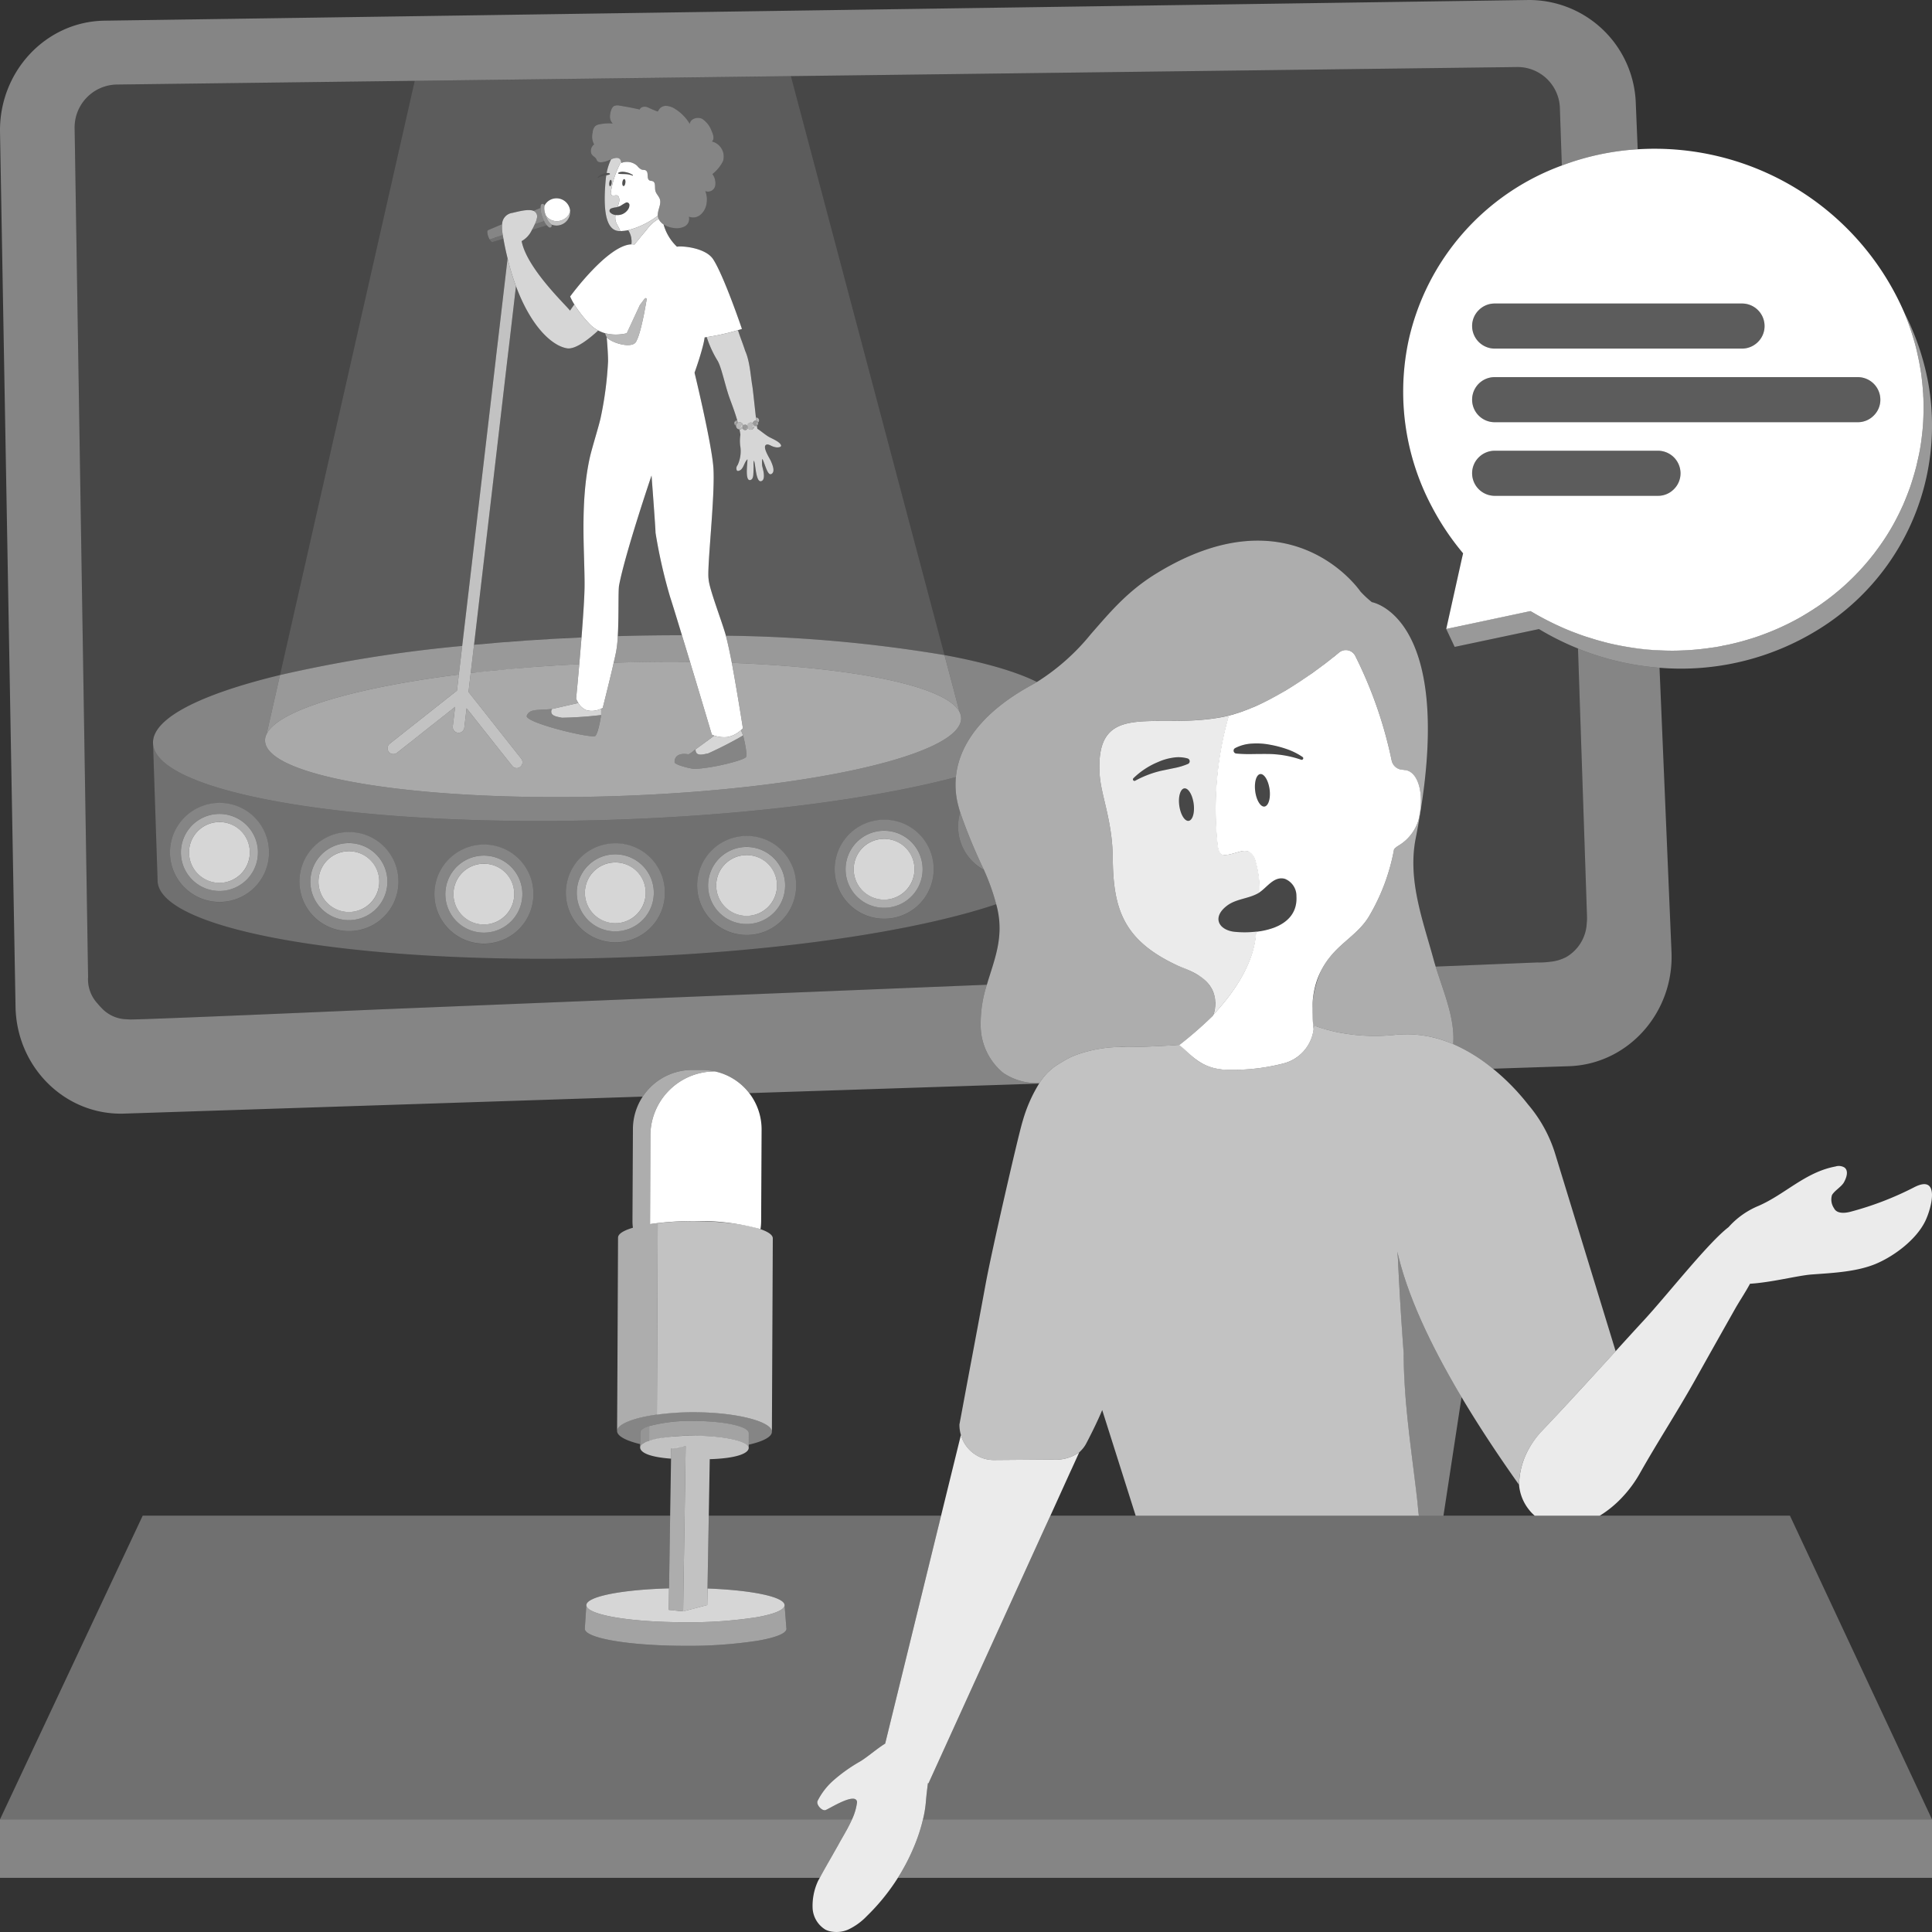 <svg viewBox="0 0 300 300" xmlns="http://www.w3.org/2000/svg"><rect x="0" y="0" width="300" height="300" fill="#333333" stroke="none"/><g fill="#fff"><path d="m 153.24 152.91 l -94.59 3.84 s -36.74 1.61 -38.49 1.55 c -.06 0 -.12 -.01 -.18 -.01 -.12 -.01 -.24 -.01 -.36 -.02 a 5.49 5.49 0 0 1 -3.87 -1.77 7.97 7.97 0 0 1 -.55 -.61 c -.02 -.02 -.04 -.03 -.05 -.06 a 5.53 5.53 0 0 1 -1.47 -4.14 l -2.09 -131.68 a 6.67 6.67 0 0 1 6.46 -6.88 l 46.35 -.58 -20.92 92.27 c -12.32 2.97 -19.84 6.72 -19.72 10.57 v .01 l .71 21.29 v .1 c .26 7.86 32.23 13.19 71.41 11.9 24.61 -.81 46.21 -4.04 58.81 -8.28 .08 .27 .15 .55 .21 .83 .98 4.51 -.56 7.94 -1.66 11.67 z" opacity=".1"/><path d="m 246.43 142.4 a 6.78 6.78 0 0 1 -.04 .9 6.42 6.42 0 0 1 -3.17 5.3 6.74 6.74 0 0 1 -2.39 .73 h -.04 a 13.06 13.06 0 0 1 -2.11 .12 l -15.75 .64 c -.11 -.36 -.22 -.71 -.31 -1.06 -1.68 -6.14 -4.07 -12.38 -2.79 -18.85 6.77 -34.4 -6.81 -36.68 -6.81 -36.68 a 16.27 16.27 0 0 1 -1.77 -1.65 s -10.66 -15.78 -31.79 -2.74 c -4.52 2.79 -7.23 6.12 -10.07 9.35 a 34.19 34.19 0 0 1 -8.36 7.43 .01 .01 0 0 0 -.01 .01 c -3.29 -1.64 -8.2 -3.05 -14.36 -4.18 l -23.85 -89.9 112.84 -1.41 a 6.58 6.58 0 0 1 6.57 6.49 l .3 8.8 a 37.58 37.58 0 0 0 -23.76 27 38.05 38.05 0 0 0 3.55 25.93 40.51 40.51 0 0 0 4.88 7.29 l -.2 .86 -2.42 10.89 1.31 2.78 13.09 -2.77 a 42.26 42.26 0 0 0 6.06 3.02 v .01 l .23 6.77 v .1 c .07 2.03 1.15 34.01 1.17 34.82 z" opacity=".1"/><path d="m 161.02 105.9 c -.3 .17 -.6 .35 -.91 .52 -6.91 3.78 -11.16 8.7 -11.68 14.25 -12.9 3.41 -31.95 5.92 -53.25 6.62 -27.07 .89 -50.69 -1.37 -62.81 -5.45 -.48 -.17 -.96 -.33 -1.41 -.51 h -.01 c -.67 -.26 -1.31 -.52 -1.9 -.79 h -.01 c -.39 -.18 -.76 -.36 -1.11 -.55 -2.64 -1.39 -4.11 -2.93 -4.17 -4.59 v -.01 c -.12 -3.85 7.4 -7.6 19.72 -10.57 l -2.08 9.17 a 2.01 2.01 0 0 0 -.24 1.05 c .18 5.72 24.53 9.56 54.37 8.58 s 53.9 -6.41 53.71 -12.14 a 2.26 2.26 0 0 0 -.23 -.89 l -2.35 -8.87 c 6.16 1.13 11.07 2.54 14.36 4.18 z" opacity=".4"/><path d="m 149.24 111.48 c .19 5.73 -23.86 11.16 -53.71 12.14 s -54.19 -2.86 -54.37 -8.58 a 2.01 2.01 0 0 1 .24 -1.05 c 1.77 -3.7 13.45 -7.18 29.85 -9.25 l -.29 2.49 -10.44 8.25 a .92 .92 0 0 0 -.15 1.27 .91 .91 0 0 0 1.27 .15 l 9.03 -7.14 -.36 3.02 a .9 .9 0 0 0 1.79 .21 l .35 -3.01 7.08 8.94 a .88 .88 0 0 0 1.26 .15 .9 .9 0 0 0 .15 -1.26 l -8.19 -10.36 .34 -2.94 c 5.23 -.61 10.9 -1.09 16.86 -1.38 0 .05 -.01 .1 -.01 .15 -.26 2.95 -.48 5.2 -.48 5.2 a 4.26 4.26 0 0 0 .3 .61 c .01 .02 .03 .05 .04 .07 l -4.11 .94 c -2.31 .21 -3.46 -.06 -3.89 1.03 s 10.16 3.61 10.64 3.15 .91 -3.25 .91 -3.25 v -.99 a 2.31 2.31 0 0 0 .24 -.11 s .89 -3.52 1.53 -6.25 c .06 -.27 .12 -.53 .17 -.77 q 6.12 -.2 11.86 -.13 c .23 .78 .47 1.56 .7 2.32 1.42 4.72 2.68 8.96 2.68 8.96 a 2.66 2.66 0 0 0 .39 .17 l -2.92 2.14 c -.34 .24 -.49 .37 -.62 .47 a 2.16 2.16 0 0 1 -.48 .29 c -1.65 -.28 -2.18 .45 -2.15 1.23 .01 .31 1.56 .81 3 1.04 3.11 -.11 7.9 -1.41 8.09 -1.85 .26 -.61 -.45 -3.35 -.45 -3.35 l -.34 -.82 a 3.96 3.96 0 0 0 .31 -.29 s -.52 -3.35 -1.15 -6.96 c -.18 -1.07 -.38 -2.16 -.57 -3.2 19.24 .73 33.41 3.66 35.37 7.66 a 2.26 2.26 0 0 1 .23 .89 z" opacity=".58"/><path d="m 94.42 56.08 a 54.75 54.75 0 0 1 -1.17 8.88 c -.37 1.6 -1.38 4.73 -1.72 6.34 -1.5 7.04 -.72 14.77 -.76 19.69 -.01 1.74 -.23 4.87 -.47 7.99 -5.78 .25 -11.37 .64 -16.69 1.14 l 2.7 -23.06 2.46 -21.12 .17 -1.42 .12 -.99 1.06 -9.1 c 2.38 6.41 5.69 9.32 7.96 9.66 1.37 .2 3.59 -1.64 4.81 -2.77 a 3.39 3.39 0 0 0 .39 .18 4.38 4.38 0 0 0 .66 .24 c .05 .13 .11 .29 .19 .48 a 1 1 0 0 0 .08 .14 c .11 1.31 .21 2.76 .21 3.72 z" opacity=".2"/><path d="m 105.89 98.64 c -3.25 0 -6.57 .04 -9.96 .14 .18 -3.09 .05 -7.09 .2 -7.87 .95 -5.03 5.04 -17.07 5.04 -17.07 s .62 8.13 .62 8.89 a 80.09 80.09 0 0 0 2.27 9.99 c .26 .77 .97 3.09 1.83 5.92 z" opacity=".2"/><path d="m 254.3 23.18 a 40.33 40.33 0 0 0 -11.78 2.52 l -.3 -8.8 a 6.58 6.58 0 0 0 -6.57 -6.49 l -112.84 1.41 -58.41 .73 -46.35 .58 a 6.67 6.67 0 0 0 -6.46 6.88 l 2.09 131.68 a 5.53 5.53 0 0 0 1.47 4.14 c .01 .03 .03 .04 .05 .06 a 7.97 7.97 0 0 0 .55 .61 5.49 5.49 0 0 0 3.87 1.77 c .12 .01 .24 .01 .36 .02 .06 0 .12 .01 .18 .01 1.75 .06 38.49 -1.55 38.49 -1.55 l 94.59 -3.84 a 19.53 19.53 0 0 0 -.96 6.09 9.61 9.61 0 0 0 3.48 7.58 9.3 9.3 0 0 0 5.64 1.59 c -.02 .03 -.03 .06 -.05 .09 l -33.08 1.09 -11.93 .39 a 9.2 9.2 0 0 0 -5.26 -3.36 .43 .43 0 0 0 -.05 -.01 9.55 9.55 0 0 0 -1.95 -.23 h -1.54 a 9.2 9.2 0 0 0 -7.74 4.14 l -2.74 .09 -77.78 2.55 c -9.16 .3 -16.76 -7.22 -16.87 -16.7 l -2.41 -135.8 c -.1 -9.37 7.16 -17.08 16.22 -17.21 l 50.46 -.73 53.45 -.78 117.32 -1.7 a 16.59 16.59 0 0 1 16.56 16.17 z" opacity=".4"/><path d="m 259.55 147.82 c .4 9.45 -6.77 17.44 -15.92 17.74 l -11.8 .39 a 26.26 26.26 0 0 0 -6.18 -3.83 c .32 -3.96 -1.55 -8.21 -2.72 -12.03 l 15.75 -.64 a 13.06 13.06 0 0 0 2.11 -.12 h .04 a 6.74 6.74 0 0 0 2.39 -.73 6.42 6.42 0 0 0 3.17 -5.3 6.78 6.78 0 0 0 .04 -.9 c -.02 -.81 -1.1 -32.79 -1.17 -34.82 v -.1 l -.23 -6.77 a 41.59 41.59 0 0 0 6.15 1.96 42.49 42.49 0 0 0 6.51 1.02 z" opacity=".4"/><path d="m 146.13 235.35 l -.35 1.44 -.14 .56 -6.13 24.99 -2.06 8.4 c -1.39 .87 -2.71 2.06 -3.88 2.77 a 25.08 25.08 0 0 0 -4.26 3.04 10.63 10.63 0 0 0 -2.35 3.08 c -.29 .58 .7 1.66 1.26 1.43 .18 -.08 .59 -.3 1.09 -.57 1.35 -.72 3.39 -1.72 3.73 -.85 a .63 .63 0 0 1 .02 .36 8.82 8.82 0 0 1 -.76 2.51 h -132.3 l 22.16 -47.16 h 81.9 l -.17 11.29 c -7.54 .21 -12.84 1.3 -12.84 2.61 l -.24 3.66 c 0 1.45 6.73 2.64 15.59 2.65 h .14 a 70.06 70.06 0 0 0 11.11 -.79 c 2.79 -.48 4.47 -1.14 4.47 -1.86 a .17 .17 0 0 0 -.01 -.07 l -.28 -3.59 c 0 -1.26 -4.87 -2.32 -11.97 -2.59 l .2 -11.31 z" opacity=".3"/><path d="m 300 282.51 h -156.68 a 17.7 17.7 0 0 0 .47 -2.96 c .07 -.83 .18 -1.75 .3 -2.67 l .08 .05 6.67 -14.66 11.35 -24.92 .92 -2 h 114.83 z" opacity=".3"/><path d="m 132.3 282.51 c -.62 1.4 -1.48 2.76 -2.14 3.98 -.28 .5 -.57 1 -.85 1.5 -.68 1.19 -1.37 2.39 -2.02 3.6 h -127.29 v -9.08 z" opacity=".4"/><path d="m 300 282.51 v 9.08 h -160.58 a 31.67 31.67 0 0 0 2.68 -5.25 26.66 26.66 0 0 0 1.22 -3.83 z" opacity=".4"/><path d="m 189.19 165.99 l .63 .09 a 31.35 31.35 0 0 0 9.48 -.95 6.28 6.28 0 0 0 4.68 -5.32 c -.41 -3.61 -.49 -8.02 3.22 -11.99 1.75 -1.87 4 -3.24 5.35 -5.48 a 31.51 31.51 0 0 0 3.92 -10.46 3.06 3.06 0 0 1 .64 -.54 6.94 6.94 0 0 0 3.15 -3.99 c .91 -3.66 .14 -7.11 -1.73 -7.71 a 1.85 1.85 0 0 0 -.57 -.08 v -.03 a 1.82 1.82 0 0 1 -1.86 -1.43 66.1 66.1 0 0 0 -5.67 -16.28 1.63 1.63 0 0 0 -2.49 -.5 c -.19 .16 -.41 .33 -.63 .52 l -.31 .24 c -.14 .11 -.28 .22 -.43 .34 l -.37 .29 c -.15 .11 -.29 .23 -.44 .34 s -.31 .23 -.47 .35 -.28 .21 -.43 .32 c -.17 .13 -.35 .26 -.53 .39 -.14 .11 -.29 .21 -.44 .32 -.19 .14 -.39 .28 -.59 .41 -.15 .1 -.3 .21 -.45 .31 -.21 .14 -.42 .28 -.64 .43 -.15 .1 -.3 .2 -.46 .31 -.22 .14 -.45 .29 -.68 .44 -.16 .1 -.31 .2 -.47 .3 -.23 .14 -.47 .29 -.7 .43 -.16 .1 -.32 .2 -.49 .29 -.24 .14 -.48 .28 -.73 .42 -.17 .09 -.33 .19 -.5 .28 -.25 .14 -.5 .27 -.74 .4 -.17 .09 -.34 .18 -.51 .27 -.25 .13 -.5 .25 -.76 .38 q -.26 .13 -.52 .25 -.38 .18 -.77 .35 c -.18 .08 -.35 .15 -.53 .22 -.26 .11 -.51 .21 -.77 .31 -.18 .07 -.36 .13 -.53 .2 -.25 .09 -.51 .18 -.76 .26 -.18 .06 -.36 .11 -.54 .17 -.25 .08 -.5 .15 -.75 .21 -.07 .02 -.14 .04 -.2 .06 a 52.35 52.35 0 0 0 -1.76 19.86 c .05 .51 .16 1.49 .73 1.73 s 2.05 -.3 2.65 -.44 a 2.48 2.48 0 0 1 1.42 -.06 2.2 2.2 0 0 1 1.11 1.53 15.7 15.7 0 0 1 .61 4.82 c 1.22 -.8 2.26 -2.55 3.94 -2.11 a 2.84 2.84 0 0 1 1.81 2.69 c .16 2.6 -1.4 4.1 -3.46 4.89 a 11.48 11.48 0 0 1 -2.79 .64 c -.02 .2 -.05 .41 -.07 .62 -.56 5.57 -4.83 10.34 -6.58 12.28 -.01 .03 -.01 .06 -.02 .09 a 62.42 62.42 0 0 1 -5.28 4.61 h .01 c 1.54 1.17 2.93 3.21 6.07 3.71 z m 7.16 -40.75 c -.61 .08 -1.26 -.98 -1.44 -2.37 s .17 -2.59 .78 -2.67 1.26 .98 1.45 2.37 -.18 2.59 -.8 2.67 z m .7 -8.16 c -.85 -.01 -1.68 0 -2.52 .01 a 21.61 21.61 0 0 1 -2.55 -.08 h -.01 a .45 .45 0 0 1 -.17 -.85 6.39 6.39 0 0 1 2.67 -.7 10.8 10.8 0 0 1 2.73 .18 16.96 16.96 0 0 1 2.64 .69 10.4 10.4 0 0 1 2.43 1.22 .24 .24 0 0 1 -.22 .42 h -.01 a 16.14 16.14 0 0 0 -5 -.89 z"/><path d="m 188.45 157.56 c 1.74 -1.94 6.02 -6.71 6.58 -12.28 .02 -.2 .05 -.41 .07 -.62 a 15.76 15.76 0 0 1 -3.39 .03 c -2.43 -.26 -3.56 -2.2 -1.24 -4.01 1.47 -1.15 3.46 -1.1 5.02 -2.05 .04 -.02 .07 -.05 .11 -.08 a 15.7 15.7 0 0 0 -.61 -4.82 2.2 2.2 0 0 0 -1.11 -1.53 2.48 2.48 0 0 0 -1.42 .06 c -.6 .14 -2.07 .68 -2.65 .44 s -.67 -1.21 -.73 -1.73 a 52.35 52.35 0 0 1 1.76 -19.86 c -.28 .07 -.55 .13 -.83 .19 -10.76 2.15 -19.95 -2.86 -19.26 8.89 .19 3.29 1.99 7.22 2.04 13.02 .07 7.88 1.59 12.74 9.92 16.66 .1 .05 .21 .1 .34 .15 l .02 .01 c 1.14 .47 3.37 1.21 4.66 2.85 a 4.68 4.68 0 0 1 .37 .55 c .01 .01 .02 .03 .03 .04 a 4.51 4.51 0 0 1 .27 .58 c .01 .03 .02 .05 .03 .08 a 4.59 4.59 0 0 1 .17 .61 c .01 .04 .03 .08 .03 .13 a 4.84 4.84 0 0 1 .07 .64 c 0 .06 .02 .12 .02 .18 a 5.88 5.88 0 0 1 -.04 .68 c -.01 .08 -.01 .15 -.02 .23 -.03 .23 -.09 .47 -.15 .71 -.02 .09 -.03 .17 -.06 .27 z m -6.09 -38.3 l -2.07 .43 a 16.06 16.06 0 0 0 -4.02 1.54 .24 .24 0 0 1 -.32 -.1 .24 .24 0 0 1 .04 -.28 12.05 12.05 0 0 1 3.85 -2.53 8.64 8.64 0 0 1 2.24 -.66 5.28 5.28 0 0 1 2.33 .11 .46 .46 0 0 1 .05 .86 h -.01 a 10.58 10.58 0 0 1 -2.08 .63 z m 2.21 8.2 c -.61 .08 -1.26 -.98 -1.45 -2.37 s .17 -2.59 .78 -2.67 1.26 .98 1.45 2.37 -.16 2.59 -.78 2.67 z" opacity=".9"/><path d="m 183.91 122.42 c -.61 .08 -.96 1.27 -.78 2.67 s .83 2.45 1.45 2.37 .96 -1.27 .78 -2.67 -.84 -2.45 -1.45 -2.37 z" opacity=".1"/><path d="m 195.68 120.2 c -.61 .08 -.96 1.27 -.78 2.67 s .83 2.45 1.44 2.37 .96 -1.27 .78 -2.67 -.83 -2.45 -1.44 -2.37 z" opacity=".1"/><path d="m 202.05 117.98 a .24 .24 0 0 0 .22 -.42 10.4 10.4 0 0 0 -2.43 -1.22 16.96 16.96 0 0 0 -2.64 -.69 10.8 10.8 0 0 0 -2.73 -.18 6.39 6.39 0 0 0 -2.67 .7 .45 .45 0 0 0 .17 .85 h .01 a 21.61 21.61 0 0 0 2.55 .08 c .84 -.01 1.67 -.02 2.52 -.01 a 16.14 16.14 0 0 1 5 .9 z" opacity=".1"/><path d="m 184.46 118.63 a .46 .46 0 0 0 -.05 -.86 5.28 5.28 0 0 0 -2.33 -.11 8.64 8.64 0 0 0 -2.24 .66 12.05 12.05 0 0 0 -3.85 2.53 .24 .24 0 0 0 -.04 .28 .24 .24 0 0 0 .32 .1 16.06 16.06 0 0 1 4.02 -1.54 l 2.07 -.43 a 10.58 10.58 0 0 0 2.09 -.62 z" opacity=".1"/><path d="m 226.95 216.95 l -2.81 18.41 h -3.82 c -.09 -.75 -.17 -1.53 -.26 -2.37 -.84 -7.51 -2.11 -15.32 -2.11 -22.86 -.35 -4.69 -.63 -9.4 -.85 -14.1 -.03 -.54 -.08 -1.1 -.12 -1.68 1.66 7.38 5.75 15.52 9.97 22.6 z" opacity=".4"/><path d="m 190.46 140.68 c -2.32 1.81 -1.18 3.76 1.24 4.01 a 15.76 15.76 0 0 0 3.39 -.03 11.48 11.48 0 0 0 2.79 -.64 c 2.06 -.79 3.62 -2.3 3.46 -4.89 a 2.84 2.84 0 0 0 -1.81 -2.69 c -1.69 -.43 -2.72 1.31 -3.94 2.11 -.04 .02 -.07 .05 -.11 .08 -1.56 .95 -3.55 .9 -5.02 2.05 z" opacity=".1"/><path d="m 298.93 189.66 c -1.42 2.87 -4.83 5.41 -7.68 6.6 -3.04 1.26 -6.86 1.41 -9.93 1.64 -2.14 .16 -6.19 1.23 -9.58 1.44 -.76 1.41 -1.68 2.76 -2.34 3.94 q -3.17 5.61 -6.32 11.24 c -2.85 5.06 -5.71 9.4 -8.56 14.46 a 18.89 18.89 0 0 1 -2.54 3.43 17.04 17.04 0 0 1 -3.57 2.95 h -10.1 a 6.49 6.49 0 0 1 -.83 -.86 7.14 7.14 0 0 1 -1.6 -3.9 v -.06 a 11.94 11.94 0 0 1 1 -4.54 13.69 13.69 0 0 1 2.62 -3.88 c .36 -.39 .74 -.78 1.11 -1.17 1.74 -1.84 3.44 -3.69 5.15 -5.55 s 3.41 -3.72 5.11 -5.58 q 2.25 -2.49 4.53 -4.96 c 3.64 -3.97 9.87 -11.91 13 -14.3 a 12.73 12.73 0 0 1 4.61 -3.29 c 4.16 -1.79 7.29 -5.26 12.01 -6.14 a 1.68 1.68 0 0 1 1.4 .17 c .66 .52 .31 1.57 -.1 2.3 -.39 .69 -1.46 1.28 -1.85 1.97 a 2.4 2.4 0 0 0 .32 2.05 c .43 .87 1.67 .78 2.59 .53 a 48.89 48.89 0 0 0 9.85 -3.79 c 4.1 -2.12 2.71 3.26 1.7 5.3 z" opacity=".9"/><path d="m 239.5 222.12 a 13.69 13.69 0 0 0 -2.62 3.88 13.63 13.63 0 0 1 2.6 -3.88 c .38 -.39 .75 -.78 1.11 -1.17 q 2.6 -2.76 5.17 -5.55 c -1.71 1.87 -3.42 3.72 -5.15 5.55 -.37 .39 -.75 .78 -1.11 1.17 z" opacity=".8"/><path d="m 245.76 215.4 c -1.71 1.87 -3.42 3.72 -5.15 5.55 -.38 .39 -.75 .78 -1.11 1.17 a 13.69 13.69 0 0 0 -2.62 3.88 13.63 13.63 0 0 1 2.6 -3.88 c .38 -.39 .75 -.78 1.11 -1.17 q 2.61 -2.75 5.17 -5.55 z" opacity=".4"/><path d="m 167.58 225.52 l -1.11 2.44 -.27 .58 -2.8 6.17 -.29 .64 -.92 2 -11.35 24.92 -6.67 14.66 -.08 -.05 c -.12 .92 -.23 1.84 -.3 2.67 a 17.7 17.7 0 0 1 -.47 2.96 26.66 26.66 0 0 1 -1.22 3.83 32.36 32.36 0 0 1 -7.51 11.2 9.7 9.7 0 0 1 -2.92 2.1 4.55 4.55 0 0 1 -2.36 .32 3.19 3.19 0 0 1 -1.14 -.33 4.15 4.15 0 0 1 -1.99 -3.36 9.21 9.21 0 0 1 .74 -3.96 4.07 4.07 0 0 1 .28 -.55 c .03 -.06 .06 -.11 .09 -.17 .65 -1.21 1.34 -2.41 2.02 -3.6 .28 -.5 .57 -1 .85 -1.5 .66 -1.22 1.52 -2.58 2.14 -3.98 a 8.82 8.82 0 0 0 .76 -2.51 .63 .63 0 0 0 -.02 -.36 c -.34 -.87 -2.38 .13 -3.73 .85 -.5 .27 -.91 .49 -1.09 .57 -.56 .23 -1.55 -.85 -1.26 -1.43 a 10.63 10.63 0 0 1 2.35 -3.08 25.08 25.08 0 0 1 4.26 -3.04 c 1.17 -.71 2.49 -1.9 3.88 -2.77 l 2.06 -8.4 6.13 -24.99 .14 -.56 .35 -1.44 3.08 -12.53 a 5.31 5.31 0 0 0 5.24 3.89 l 8.99 -.07 a 6.34 6.34 0 0 0 4.14 -1.12 z" opacity=".9"/><path d="m 100.81 221.44 a 24.93 24.93 0 0 1 7.04 -.79 c 4.66 .02 8.43 .86 8.42 1.88 0 .29 -.01 2.29 -.01 2.29 0 -1.01 -3.77 -1.85 -8.42 -1.88 a 24.97 24.97 0 0 0 -7.04 .79 z" opacity=".55"/><path d="m 100.8 223.72 c -.88 .29 -1.4 .63 -1.4 1 l .01 -2.29 c 0 -.37 .52 -.72 1.4 -1 z" opacity=".48"/><path d="m 119.86 222.33 c 0 .79 -1.38 1.5 -3.6 2 0 -.61 .01 -1.6 .01 -1.8 0 -1.01 -3.77 -1.85 -8.42 -1.88 a 24.93 24.93 0 0 0 -7.04 .79 c -.88 .28 -1.4 .63 -1.4 1 0 .23 -.01 1.2 -.01 1.8 -2.21 -.53 -3.58 -1.25 -3.58 -2.04 .01 -1.56 5.42 -2.96 12.06 -2.92 s 11.99 1.48 11.98 3.05 z" opacity=".4"/><path d="m 119.86 222.33 c .01 -1.56 -5.34 -3.01 -11.98 -3.04 a 41.71 41.71 0 0 0 -5.87 .37 l .03 -6.5 .02 -5.2 .07 -18.03 a 49.1 49.1 0 0 1 5.87 -.31 c 6.64 .03 12.01 1.23 12 2.67 z" opacity=".7"/><path d="m 122.12 252.91 c 0 .72 -1.68 1.38 -4.47 1.86 a 70.06 70.06 0 0 1 -11.11 .79 h -.14 c -8.86 -.01 -15.59 -1.2 -15.59 -2.65 l .24 -3.66 c 0 1.46 6.49 2.64 15.35 2.65 h .14 a 67.49 67.49 0 0 0 10.96 -.78 c 2.72 -.48 4.33 -1.14 4.33 -1.87 l .28 3.59 a .17 .17 0 0 1 .01 .07 z" opacity=".55"/><path d="m 121.83 249.25 c 0 .73 -1.61 1.39 -4.33 1.87 a 67.49 67.49 0 0 1 -10.96 .78 h -.14 c -8.86 -.01 -15.35 -1.19 -15.35 -2.65 0 -1.31 5.3 -2.4 12.84 -2.61 l -.05 3.34 2.24 .23 3.74 -.98 .04 -2.57 c 7.1 .27 11.97 1.33 11.97 2.59 z" opacity=".8"/><path d="m 106.47 224.56 l -.16 10.79 -.18 11.26 -.05 3.6 -2.24 -.23 .05 -3.34 .17 -11.29 .14 -8.85 .02 -1.56 a 9.09 9.09 0 0 1 1.68 -.3 .04 .04 0 0 0 .03 -.01 c .16 -.03 .33 -.05 .54 -.07 z" opacity=".6"/><path d="m 116.26 224.81 c 0 .91 -2.03 1.65 -6.05 1.77 l -.15 8.77 -.2 11.31 -.04 2.57 -3.74 .98 .05 -3.6 .18 -11.26 .16 -10.79 -2.25 .38 -.01 1.56 h -.01 c -3.39 -.25 -4.81 -.96 -4.8 -1.77 a .45 .45 0 0 1 .03 -.16 .85 .85 0 0 1 .14 -.21 l .04 -.04 c .05 -.04 .1 -.09 .16 -.13 s .13 -.08 .2 -.12 a 2.52 2.52 0 0 1 .52 -.24 c .1 -.04 .2 -.07 .31 -.11 .19 -.06 .39 -.12 .61 -.17 a 3.38 3.38 0 0 1 .34 -.08 c .34 -.08 .72 -.15 1.13 -.21 l .42 -.06 a .2 .2 0 0 1 .08 -.01 c .34 -.05 .7 -.09 1.07 -.12 a 32.68 32.68 0 0 1 3.39 -.14 c 4.65 .03 8.42 .87 8.42 1.88 z" opacity=".7"/><path d="m 118.26 175.41 l -.07 14.16 a 9.1 9.1 0 0 1 -.1 1.29 35.21 35.21 0 0 0 -10.09 -1.25 47.85 47.85 0 0 0 -5.87 .31 c -.41 .05 -.81 .1 -1.19 .16 l .05 -13.76 a 9.99 9.99 0 0 1 10 -9.95 h .04 a .43 .43 0 0 1 .05 .01 9.22 9.22 0 0 1 7.18 9.03 z"/><path d="m 111.03 166.37 h -.04 a 9.99 9.99 0 0 0 -10 9.95 l -.05 13.76 c .38 -.06 .78 -.11 1.19 -.16 l -.11 29.73 c -3.69 .51 -6.19 1.5 -6.2 2.56 l .04 -6.56 .03 -6.07 .08 -17.41 c .01 -.58 .87 -1.1 2.31 -1.53 a 7.51 7.51 0 0 1 -.07 -1.17 l .07 -14.16 a 9.21 9.21 0 0 1 9.26 -9.17 h 1.54 a 9.55 9.55 0 0 1 1.95 .23 z" opacity=".6"/><path d="m 250.88 209.82 c -1.71 1.86 -3.41 3.73 -5.12 5.58 s -3.43 3.72 -5.16 5.55 c -.36 .39 -.74 .78 -1.11 1.17 a 13.72 13.72 0 0 0 -2.61 3.88 11.99 11.99 0 0 0 -1.01 4.55 c -2.37 -3.34 -5.68 -8.16 -8.92 -13.6 -4.22 -7.08 -8.31 -15.22 -9.97 -22.6 .04 .58 .1 1.14 .12 1.68 .22 4.7 .51 9.41 .86 14.1 0 7.55 1.26 15.35 2.11 22.86 .09 .85 .16 1.62 .25 2.37 h -43.97 l -.21 -.66 -2.75 -8.68 -2.24 -7.07 c -.76 1.86 -1.98 4.24 -2.49 5.21 a 4.63 4.63 0 0 1 -.7 .98 c -.02 .02 -.03 .05 -.07 .07 a 3.02 3.02 0 0 1 -.31 .31 6.36 6.36 0 0 1 -4.14 1.12 l -8.99 .07 a 5.29 5.29 0 0 1 -5.24 -3.89 5.49 5.49 0 0 1 -.23 -1.63 c .51 -2.71 1.01 -5.43 1.52 -8.15 q 1.31 -6.93 2.59 -13.88 c .47 -2.52 1.66 -7.96 2.85 -13.17 1.25 -5.48 2.48 -10.7 2.89 -12.01 a 22.9 22.9 0 0 1 2.52 -5.72 c .02 -.03 .03 -.06 .05 -.09 a .01 .01 0 0 0 .01 -.01 c .17 -.27 .35 -.51 .52 -.74 a 6.17 6.17 0 0 1 .51 -.6 v -.01 c .13 -.14 .25 -.27 .38 -.39 .25 -.23 .5 -.44 .73 -.63 .12 -.09 .24 -.18 .36 -.26 .47 -.32 .9 -.56 1.29 -.8 .14 -.08 .27 -.17 .42 -.24 .29 -.16 .59 -.31 .91 -.45 .28 -.12 .57 -.24 .87 -.34 a 20.87 20.87 0 0 1 6.59 -1.13 h .23 c .22 0 .44 0 .66 .01 .92 .01 2.03 -.02 3.13 -.06 l .76 -.03 a 1.77 1.77 0 0 1 .23 -.01 c .14 -.01 .28 -.02 .41 -.02 l .61 -.03 c .35 -.02 .68 -.04 .99 -.05 h .01 c .31 -.02 .59 -.04 .85 -.05 h .02 c .18 -.01 .34 -.02 .49 -.03 h .03 c .45 -.03 .72 -.05 .75 -.05 .75 .6 1.47 1.4 2.39 2.13 a 7.7 7.7 0 0 0 3.64 1.6 l .63 .09 a 31.13 31.13 0 0 0 9.48 -.94 6.26 6.26 0 0 0 4.67 -5.32 .06 .06 0 0 1 .01 -.04 3.67 3.67 0 0 0 .04 -.39 .82 .82 0 0 0 .01 -.14 v -.02 s .18 .08 .51 .2 c .05 .02 .1 .04 .16 .06 a .82 .82 0 0 1 .19 .06 c .08 .03 .16 .05 .25 .08 q .39 .12 .9 .27 h .02 c .27 .07 .57 .15 .89 .23 h .02 c .21 .05 .43 .1 .67 .15 q .54 .11 1.17 .21 c .39 .06 .81 .12 1.25 .18 a 29.6 29.6 0 0 0 7.33 -.06 l -.14 .05 a 16.7 16.7 0 0 1 4.37 .25 5.54 5.54 0 0 1 .56 .11 q .66 .14 1.29 .33 c .16 .05 .31 .1 .47 .15 .48 .15 .96 .33 1.43 .53 .09 .03 .19 .06 .28 .1 a 26.26 26.26 0 0 1 6.18 3.83 34.77 34.77 0 0 1 5.45 5.56 21.58 21.58 0 0 1 4.15 7.47 z" opacity=".7"/><path d="m 274 50.63 a 3.46 3.46 0 0 1 -1.03 2.47 3.5 3.5 0 0 1 -2.47 1.03 h -38.41 a 3.52 3.52 0 0 1 -3.5 -3.5 3.52 3.52 0 0 1 3.5 -3.5 h 38.41 a 3.5 3.5 0 0 1 3.5 3.5 z" opacity=".2"/><path d="m 260.95 73.49 a 3.52 3.52 0 0 1 -3.5 3.5 h -25.36 a 3.51 3.51 0 0 1 -3.5 -3.5 3.46 3.46 0 0 1 1.03 -2.47 3.52 3.52 0 0 1 2.47 -1.03 h 25.36 a 3.51 3.51 0 0 1 3.5 3.5 z" opacity=".2"/><path d="m 291.98 62.06 a 3.52 3.52 0 0 1 -3.5 3.5 h -56.39 a 3.5 3.5 0 0 1 0 -7 h 56.39 a 3.51 3.51 0 0 1 3.5 3.5 z" opacity=".2"/><path d="m 152.79 135.09 a 7.69 7.69 0 0 1 -4.01 -6.5 7.37 7.37 0 0 1 .32 -2.45 c -.11 -.33 -.2 -.66 -.29 -1 a 12.72 12.72 0 0 1 -.38 -4.47 c -12.9 3.41 -31.95 5.92 -53.25 6.62 -27.07 .89 -50.69 -1.37 -62.81 -5.45 -.48 -.17 -.96 -.33 -1.41 -.51 h -.01 c -.67 -.26 -1.31 -.52 -1.9 -.79 h -.01 c -.39 -.18 -.76 -.36 -1.11 -.55 -2.64 -1.39 -4.11 -2.93 -4.17 -4.59 l .71 21.29 v .1 c .26 7.86 32.23 13.19 71.41 11.9 24.61 -.81 46.21 -4.04 58.81 -8.28 a 34.36 34.36 0 0 0 -1.9 -5.32 z m -118.46 4.97 a 7.69 7.69 0 1 1 7.44 -7.95 7.7 7.7 0 0 1 -7.44 7.95 z m 20.1 4.53 a 7.69 7.69 0 1 1 7.44 -7.95 7.7 7.7 0 0 1 -7.44 7.95 z m 20.96 1.94 a 7.69 7.69 0 1 1 7.44 -7.95 7.7 7.7 0 0 1 -7.44 7.95 z m 20.41 -.2 a 7.69 7.69 0 1 1 7.44 -7.95 7.7 7.7 0 0 1 -7.44 7.95 z m 20.39 -1.14 a 7.69 7.69 0 1 1 7.44 -7.95 7.7 7.7 0 0 1 -7.44 7.95 z m 21.35 -2.52 a 7.69 7.69 0 1 1 7.44 -7.95 7.7 7.7 0 0 1 -7.44 7.95 z" opacity=".3"/><path d="m 33.82 124.68 a 7.69 7.69 0 1 0 7.95 7.43 7.68 7.68 0 0 0 -7.95 -7.43 z m .45 13.66 a 5.98 5.98 0 1 1 5.78 -6.17 5.98 5.98 0 0 1 -5.78 6.17 z" opacity=".4"/><path d="m 38.79 132.21 a 4.72 4.72 0 1 1 -4.87 -4.56 4.7 4.7 0 0 1 4.87 4.56 z" opacity=".8"/><path d="m 33.88 126.39 a 5.98 5.98 0 1 0 6.17 5.78 5.98 5.98 0 0 0 -6.17 -5.78 z m .35 10.69 a 4.72 4.72 0 1 1 4.56 -4.87 4.7 4.7 0 0 1 -4.56 4.87 z" opacity=".6"/><path d="m 53.92 129.21 a 7.69 7.69 0 1 0 7.95 7.43 7.68 7.68 0 0 0 -7.95 -7.43 z m .45 13.66 a 5.98 5.98 0 1 1 5.78 -6.17 5.98 5.98 0 0 1 -5.78 6.17 z" opacity=".4"/><path d="m 58.89 136.74 a 4.72 4.72 0 1 1 -4.87 -4.56 4.7 4.7 0 0 1 4.87 4.56 z" opacity=".8"/><path d="m 53.98 130.92 a 5.98 5.98 0 1 0 6.17 5.78 5.98 5.98 0 0 0 -6.17 -5.78 z m .35 10.69 a 4.72 4.72 0 1 1 4.56 -4.87 4.7 4.7 0 0 1 -4.56 4.87 z" opacity=".6"/><path d="m 74.88 131.15 a 7.69 7.69 0 1 0 7.95 7.43 7.68 7.68 0 0 0 -7.95 -7.43 z m .45 13.66 a 5.98 5.98 0 1 1 5.78 -6.17 5.98 5.98 0 0 1 -5.78 6.17 z" opacity=".4"/><path d="m 79.85 138.68 a 4.72 4.72 0 1 1 -4.87 -4.56 4.7 4.7 0 0 1 4.87 4.56 z" opacity=".8"/><path d="m 74.94 132.86 a 5.98 5.98 0 1 0 6.17 5.78 5.98 5.98 0 0 0 -6.17 -5.78 z m .35 10.69 a 4.72 4.72 0 1 1 4.56 -4.87 4.7 4.7 0 0 1 -4.56 4.87 z" opacity=".6"/><path d="m 95.29 130.95 a 7.69 7.69 0 1 0 7.95 7.43 7.68 7.68 0 0 0 -7.95 -7.43 z m .45 13.66 a 5.98 5.98 0 1 1 5.78 -6.17 5.98 5.98 0 0 1 -5.78 6.17 z" opacity=".4"/><path d="m 100.26 138.48 a 4.72 4.72 0 1 1 -4.87 -4.56 4.7 4.7 0 0 1 4.87 4.56 z" opacity=".8"/><path d="m 95.35 132.66 a 5.98 5.98 0 1 0 6.17 5.78 5.98 5.98 0 0 0 -6.17 -5.78 z m .35 10.69 a 4.72 4.72 0 1 1 4.56 -4.87 4.7 4.7 0 0 1 -4.56 4.87 z" opacity=".6"/><path d="m 115.68 129.81 a 7.69 7.69 0 1 0 7.95 7.43 7.68 7.68 0 0 0 -7.95 -7.43 z m .45 13.66 a 5.98 5.98 0 1 1 5.78 -6.17 5.98 5.98 0 0 1 -5.78 6.17 z" opacity=".4"/><path d="m 120.65 137.34 a 4.72 4.72 0 1 1 -4.87 -4.56 4.7 4.7 0 0 1 4.87 4.56 z" opacity=".8"/><path d="m 115.74 131.52 a 5.98 5.98 0 1 0 6.17 5.78 5.98 5.98 0 0 0 -6.17 -5.78 z m .35 10.69 a 4.72 4.72 0 1 1 4.56 -4.87 4.7 4.7 0 0 1 -4.56 4.87 z" opacity=".6"/><path d="m 137.03 127.29 a 7.69 7.69 0 1 0 7.95 7.43 7.68 7.68 0 0 0 -7.95 -7.43 z m .45 13.66 a 5.98 5.98 0 1 1 5.78 -6.17 5.98 5.98 0 0 1 -5.78 6.17 z" opacity=".4"/><path d="m 142 134.82 a 4.72 4.72 0 1 1 -4.87 -4.56 4.7 4.7 0 0 1 4.87 4.56 z" opacity=".8"/><path d="m 137.09 129 a 5.98 5.98 0 1 0 6.17 5.78 5.98 5.98 0 0 0 -6.17 -5.78 z m .35 10.69 a 4.72 4.72 0 1 1 4.56 -4.87 4.7 4.7 0 0 1 -4.56 4.87 z" opacity=".6"/><path d="m 152.79 135.08 a 7.66 7.66 0 0 1 -4.01 -6.49 7.37 7.37 0 0 1 .32 -2.45 84.5 84.5 0 0 0 3.69 8.94 z" opacity=".4"/><path d="m 299.11 74.22 a 37.15 37.15 0 0 1 -16.79 23.55 40.47 40.47 0 0 1 -24.63 5.92 42.49 42.49 0 0 1 -6.51 -1.02 41.59 41.59 0 0 1 -6.15 -1.96 v -.01 a 42.26 42.26 0 0 1 -6.06 -3.02 l -13.09 2.77 -1.31 -2.78 4.81 -1.03 8.27 -1.76 c .17 .11 .34 .21 .52 .31 .34 .2 .69 .4 1.04 .59 q .77 .42 1.56 .81 c .42 .21 .85 .42 1.28 .61 .32 .14 .65 .28 .98 .42 .6 .25 1.2 .5 1.81 .73 a .61 .61 0 0 0 .12 .05 c .02 .01 .05 .02 .07 .03 .47 .17 .94 .34 1.42 .49 .29 .09 .58 .18 .88 .27 a .16 .16 0 0 0 .09 .03 c .4 .13 .8 .24 1.21 .35 s .83 .21 1.24 .31 a 41.39 41.39 0 0 0 4.09 .76 c 1.21 .16 2.42 .28 3.62 .33 .23 .02 .45 .03 .67 .04 .55 .02 1.1 .03 1.65 .02 .27 0 .54 0 .82 -.01 l .81 -.03 c .27 -.01 .53 -.02 .79 -.04 a .56 .56 0 0 0 .13 -.01 l .73 -.06 .35 -.03 c .52 -.05 1.03 -.11 1.54 -.18 a .95 .95 0 0 0 .23 -.03 l .2 -.03 c .5 -.07 1 -.15 1.49 -.24 .05 0 .1 -.02 .15 -.02 a .58 .58 0 0 0 .14 -.03 c .09 -.01 .18 -.04 .27 -.06 .13 -.02 .26 -.04 .38 -.07 .28 -.05 .57 -.11 .85 -.18 .59 -.13 1.18 -.28 1.76 -.44 q 1.74 -.48 3.42 -1.11 a 39.77 39.77 0 0 0 4.88 -2.21 c .52 -.28 1.03 -.57 1.53 -.88 .31 -.18 .62 -.38 .92 -.57 .1 -.06 .19 -.12 .29 -.18 s .2 -.12 .29 -.18 v -.01 c .49 -.32 .98 -.66 1.45 -1.01 l .69 -.51 c .24 -.18 .48 -.37 .72 -.56 .38 -.31 .77 -.63 1.14 -.95 a 37.17 37.17 0 0 0 4.42 -4.54 c .14 -.16 .27 -.33 .39 -.49 a 6.9 6.9 0 0 0 .47 -.6 c .28 -.37 .55 -.74 .82 -1.12 a 34.14 34.14 0 0 0 2.34 -3.79 c .28 -.53 .56 -1.07 .81 -1.61 .13 -.27 .25 -.55 .38 -.82 .37 -.83 .71 -1.68 1.01 -2.54 .21 -.58 .39 -1.16 .57 -1.75 a 9.07 9.07 0 0 0 .26 -.89 l .24 -.9 c .08 -.3 .15 -.6 .22 -.91 q .12 -.51 .21 -1.02 c .11 -.54 .2 -1.08 .28 -1.62 .03 -.17 .05 -.35 .07 -.52 .04 -.31 .08 -.62 .11 -.92 .02 -.15 .03 -.3 .05 -.45 q .08 -.8 .12 -1.59 c .03 -.68 .05 -1.35 .05 -2.03 v -.11 c 0 -.12 -.01 -.24 -.01 -.35 0 -.25 0 -.5 -.01 -.75 a 5.63 5.63 0 0 0 -.03 -.58 c 0 -.17 -.01 -.35 -.02 -.53 a 1.1 1.1 0 0 1 -.02 -.18 c -.02 -.3 -.04 -.59 -.07 -.89 -.05 -.57 -.12 -1.14 -.19 -1.71 l -.03 -.24 c -.06 -.34 -.11 -.68 -.17 -1.02 -.14 -.84 -.31 -1.66 -.51 -2.48 s -.43 -1.64 -.68 -2.44 -.53 -1.61 -.83 -2.4 c -.15 -.39 -.31 -.78 -.47 -1.17 a 39.68 39.68 0 0 1 3.75 10.92 37.63 37.63 0 0 1 -.29 14.86 z" opacity=".5"/><path d="m 88.53 32.75 c 0 .01 -.01 .02 -.01 .04 a 1.81 1.81 0 0 1 -.84 1.18 2.16 2.16 0 0 1 -2.15 .16 2.01 2.01 0 0 1 -.78 -.68 4.53 4.53 0 0 1 -.19 -.61 3.02 3.02 0 0 1 -.05 -.49 2.19 2.19 0 0 1 .03 -.36 c 0 -.01 -.01 -.02 -.01 -.04 a .01 .01 0 0 1 .01 -.01 2.1 2.1 0 0 1 1.15 -1.02 2.13 2.13 0 0 1 2.72 1.27 1.81 1.81 0 0 1 .12 .56 z"/><path d="m 88.53 32.75 a 2.12 2.12 0 0 1 -2.93 2.11 c 0 -.02 -.02 -.03 -.03 -.04 a 2.68 2.68 0 0 1 -.8 -1.31 .14 .14 0 0 1 -.02 -.06 2.01 2.01 0 0 0 .78 .68 2.16 2.16 0 0 0 2.15 -.16 1.81 1.81 0 0 0 .84 -1.18 c 0 -.02 .01 -.03 .01 -.04 z" opacity=".7"/><path d="m 85.6 35.23 a .29 .29 0 0 1 -.41 .03 c -.1 -.09 -.19 -.18 -.28 -.27 l -.09 -.12 a 2.35 2.35 0 0 1 -.33 -.54 1.95 1.95 0 0 1 -.13 -.29 2.52 2.52 0 0 1 -.13 -.33 3.81 3.81 0 0 1 -.3 -1.43 2.59 2.59 0 0 1 .04 -.38 .28 .28 0 0 1 .33 -.24 .29 .29 0 0 1 .24 .28 v .05 a 2.19 2.19 0 0 0 -.03 .36 3.02 3.02 0 0 0 .05 .49 4.53 4.53 0 0 0 .19 .61 .14 .14 0 0 0 .02 .06 2.68 2.68 0 0 0 .8 1.31 c .01 .01 .03 .02 .03 .04 a .29 .29 0 0 1 0 .37 z" opacity=".5"/><path d="m 78.07 36.47 v .03 l -2.04 .69 a 2.05 2.05 0 0 1 -.2 -.42 c -.19 -.51 -.21 -.98 -.05 -1.03 l 1.83 -.78 .36 -.15 a 6.4 6.4 0 0 0 .1 1.66 z" opacity=".4"/><path d="m 83.04 34.82 a 3.81 3.81 0 0 0 .34 -.99 .94 .94 0 0 0 -.54 -1.09 l 1.09 -.46 a 3.81 3.81 0 0 0 .3 1.43 2.52 2.52 0 0 0 .13 .33 1.95 1.95 0 0 0 .13 .29 z" opacity=".4"/><path d="m 84.92 34.99 h -.01 l -2.32 .72 a 9.31 9.31 0 0 0 .45 -.89 l 1.45 -.49 a 2.35 2.35 0 0 0 .33 .54 1.06 1.06 0 0 0 .1 .12 z" opacity=".3"/><path d="m 78.17 37.06 l -1.71 .53 c -.11 .04 -.28 -.12 -.43 -.4 l 2.04 -.69 c .03 .19 .07 .38 .1 .56 z" opacity=".3"/><path d="m 102.27 33.98 a 6.07 6.07 0 0 0 -1.84 1.67 c -.2 .25 -.4 .48 -.59 .7 v .01 c -.27 .33 -.52 .63 -.74 .9 s -.42 .5 -.58 .71 a 2.32 2.32 0 0 0 -.46 -.03 h -.02 a 2.66 2.66 0 0 0 .03 -.57 v -.01 a .78 .78 0 0 0 -.02 -.16 c -.01 -.08 -.01 -.15 -.02 -.23 a 3.25 3.25 0 0 0 -.44 -1.16 c 0 -.01 -.01 -.01 -.01 -.02 a .22 .22 0 0 1 -.03 -.05 12.94 12.94 0 0 0 4.6 -2.25 v .02 a 1.36 1.36 0 0 0 .11 .44 c 0 .01 .01 .02 .01 .03 z" opacity=".8"/><path d="m 110.63 27.03 a 2.4 2.4 0 0 1 .42 1.87 1.15 1.15 0 0 1 -1.53 .78 3.51 3.51 0 0 1 .2 1.9 2.84 2.84 0 0 1 -.9 1.73 1.78 1.78 0 0 1 -1.85 .34 1.32 1.32 0 0 1 -.65 1.51 2.72 2.72 0 0 1 -1.74 .24 3.53 3.53 0 0 1 -1.53 -.55 h -.01 a 2.11 2.11 0 0 1 -.45 -.39 1.3 1.3 0 0 1 -.18 -.23 2.01 2.01 0 0 1 -.14 -.25 c 0 -.01 -.01 -.02 -.01 -.03 a 1.36 1.36 0 0 1 -.11 -.44 v -.02 a 1.41 1.41 0 0 1 0 -.29 c 0 -.03 .01 -.05 .01 -.07 .08 -.75 .53 -1.48 .31 -2.19 -.16 -.49 -.61 -.86 -.71 -1.36 -.11 -.52 .09 -1.24 -.4 -1.44 -.16 -.07 -.34 -.04 -.49 -.12 -.3 -.15 -.28 -.52 -.31 -.88 a 1.51 1.51 0 0 0 -.02 -.22 .61 .61 0 0 0 -.24 -.45 c -.19 -.12 -.45 -.07 -.67 -.14 a 1.77 1.77 0 0 1 -.66 -.56 2.35 2.35 0 0 0 -2.5 -.46 1.23 1.23 0 0 0 -.02 -.19 c -.14 -.84 -.96 -.64 -1.56 -.38 a .97 .97 0 0 0 -.11 .05 c -.43 .2 -1.41 .57 -1.88 .33 -.27 -.15 -.23 -.35 -.4 -.55 -.3 -.34 -.64 -.41 -.74 -.93 a 1.28 1.28 0 0 1 .49 -1.22 2.51 2.51 0 0 1 -.22 -1.86 1.53 1.53 0 0 1 .39 -.97 1.35 1.35 0 0 1 .68 -.29 6.99 6.99 0 0 1 2.04 -.12 1.51 1.51 0 0 1 -.42 -1.2 c .03 -.47 .21 -1.36 .7 -1.55 a 1.5 1.5 0 0 1 .79 -.03 c 1.05 .17 2.09 .36 3.12 .6 .17 -.45 .81 -.52 1.25 -.34 a 16.44 16.44 0 0 0 1.53 .65 .5 .5 0 0 0 .16 -.22 1.29 1.29 0 0 1 1.22 -.65 2.77 2.77 0 0 1 1.37 .49 6.87 6.87 0 0 1 2.25 2.3 c .08 -.81 1.22 -1.15 1.94 -.77 a 3.78 3.78 0 0 1 1.47 1.93 c .24 .51 .45 1.19 .04 1.58 a 2.41 2.41 0 0 1 1.71 3.06 5.95 5.95 0 0 1 -1.64 2 z" opacity=".4"/><path d="m 95.55 34 a 2.56 2.56 0 0 1 .02 -.62 h -.01 a 1.31 1.31 0 0 1 -.82 -.4 .37 .37 0 0 1 .03 -.53 c .01 -.01 .01 -.02 .02 -.02 a .33 .33 0 0 1 .1 -.06 l .03 -.01 a 3.17 3.17 0 0 1 .67 -.16 1.5 1.5 0 0 0 .32 -.07 c .07 -.22 .14 -.43 .2 -.66 a 1.38 1.38 0 0 0 .01 -.78 c -.25 -.7 -.78 -.11 -1.19 -.42 -.13 -.11 -.09 -.38 -.06 -.52 a 14.53 14.53 0 0 1 1.58 -4.63 c -.14 -.84 -.96 -.64 -1.56 -.38 a 7.95 7.95 0 0 0 -.69 2.13 1.07 1.07 0 0 1 .44 .04 .1 .1 0 0 1 .06 .13 .1 .1 0 0 1 -.05 .06 h -.01 a 2.55 2.55 0 0 1 -.45 .11 l -.05 .01 c -.02 .18 -.05 .35 -.07 .54 -.41 4.22 -.21 8.08 2.12 8.12 h .12 c -.14 -.51 -.53 -.96 -.69 -1.49 a 1.34 1.34 0 0 1 -.07 -.39 z m -.94 -5.29 a .81 .81 0 0 1 0 -.31 .86 .86 0 0 1 .03 -.18 c .05 -.18 .12 -.31 .2 -.29 .1 .01 .16 .24 .13 .51 a 1.06 1.06 0 0 1 -.04 .19 .64 .64 0 0 1 -.12 .25 .1 .1 0 0 1 -.08 .04 c -.02 0 -.03 -.01 -.05 -.03 a .16 .16 0 0 1 -.04 -.07 .36 .36 0 0 1 -.03 -.11 z" opacity=".8"/><path d="m 102.47 30.94 c -.16 -.49 -.61 -.86 -.71 -1.36 -.11 -.52 .09 -1.24 -.4 -1.44 -.16 -.07 -.34 -.04 -.49 -.12 -.3 -.15 -.28 -.52 -.31 -.88 a 1.51 1.51 0 0 0 -.02 -.22 .61 .61 0 0 0 -.24 -.45 c -.19 -.12 -.45 -.07 -.67 -.14 a 1.77 1.77 0 0 1 -.66 -.56 2.35 2.35 0 0 0 -2.5 -.46 1.23 1.23 0 0 0 -.02 -.19 14.53 14.53 0 0 0 -1.58 4.63 c -.03 .14 -.07 .41 .06 .52 .41 .31 .94 -.28 1.19 .42 a 1.38 1.38 0 0 1 -.01 .78 c -.06 .23 -.13 .44 -.2 .66 a 1.07 1.07 0 0 0 .19 -.07 1.57 1.57 0 0 0 .23 -.09 1.35 1.35 0 0 0 .22 -.14 c .04 -.02 .08 -.05 .12 -.07 a 5.04 5.04 0 0 1 .45 -.26 l .05 -.03 a .4 .4 0 0 1 .53 .19 .33 .33 0 0 1 .04 .19 1.23 1.23 0 0 1 -.1 .46 1.45 1.45 0 0 1 -.26 .4 1.98 1.98 0 0 1 -.83 .58 2.07 2.07 0 0 1 -.98 .09 2.56 2.56 0 0 0 -.02 .62 1.34 1.34 0 0 0 .07 .39 c .16 .53 .55 .98 .69 1.49 a 6.64 6.64 0 0 0 1.24 -.14 12.94 12.94 0 0 0 4.6 -2.25 1.41 1.41 0 0 1 0 -.29 c 0 -.03 .01 -.05 .01 -.07 .08 -.75 .53 -1.48 .31 -2.19 z m -5.36 -2.57 a 1.11 1.11 0 0 1 -.07 .29 .39 .39 0 0 1 -.12 .19 .19 .19 0 0 1 -.11 .04 c -.13 -.02 -.21 -.27 -.17 -.57 a 1.13 1.13 0 0 1 .07 -.29 .36 .36 0 0 1 .08 -.14 .23 .23 0 0 1 .15 -.08 c .13 .02 .21 .27 .17 .56 z m 1.11 -1.1 a 3.28 3.28 0 0 0 -1.06 -.23 c -.36 -.02 -.71 -.01 -1.08 -.05 a .1 .1 0 0 1 -.08 -.11 .06 .06 0 0 1 .02 -.05 l .03 -.03 a 1.05 1.05 0 0 1 .43 -.11 .59 .59 0 0 1 .14 -.02 .31 .31 0 0 1 .1 .01 1.34 1.34 0 0 1 .2 .01 2.05 2.05 0 0 1 .23 .04 c .02 0 .03 .01 .05 .01 a 2.81 2.81 0 0 1 1.07 .44 .06 .06 0 0 1 .01 .07 c -.02 .02 -.04 .03 -.06 .02 z"/><path d="m 100.41 46.46 v .03 c -.02 .1 -.03 .21 -.05 .32 -.08 .43 -.17 .96 -.28 1.53 -.03 .19 -.07 .38 -.11 .58 -.03 .16 -.07 .32 -.1 .48 -.07 .32 -.14 .64 -.22 .96 -.03 .16 -.07 .32 -.11 .47 -.06 .24 -.13 .48 -.19 .7 -.06 .2 -.12 .39 -.18 .58 a 6.98 6.98 0 0 1 -.4 .95 c -.64 1.16 -3.92 .16 -4.56 -.7 a 1 1 0 0 1 -.08 -.14 c -.08 -.19 -.14 -.35 -.19 -.48 .08 .02 .15 .03 .22 .05 a 6.82 6.82 0 0 0 2.38 .1 l .23 -.03 c .3 -.05 .49 -.1 .54 -.11 l 2.06 -4.4 c .15 -.19 .29 -.37 .41 -.54 .09 -.12 .18 -.25 .27 -.35 l .06 -.09 v -.01 c .01 -.03 .03 -.04 .06 -.05 a .19 .19 0 0 1 .19 .03 .17 .17 0 0 1 .05 .12 z" opacity=".65"/><path d="m 94.73 28.92 c .1 .01 .21 -.2 .24 -.48 s -.03 -.51 -.13 -.52 -.21 .2 -.24 .48 .03 .51 .13 .52 z" opacity=".15"/><path d="m 97.11 28.38 c .03 -.3 -.05 -.55 -.18 -.56 s -.27 .21 -.3 .51 .05 .55 .18 .56 .27 -.22 .3 -.51 z" opacity=".15"/><path d="m 97.17 31.48 l -.05 .02 a 4.72 4.72 0 0 0 -.57 .34 1.88 1.88 0 0 1 -.45 .23 c -.06 .02 -.13 .04 -.19 .06 a 1.84 1.84 0 0 1 -.32 .07 2.99 2.99 0 0 0 -.68 .16 l -.03 .01 a .38 .38 0 0 0 -.15 .6 1.31 1.31 0 0 0 .83 .41 2.12 2.12 0 0 0 .98 -.09 2.06 2.06 0 0 0 .83 -.57 1.41 1.41 0 0 0 .36 -.87 .4 .4 0 0 0 -.04 -.19 .4 .4 0 0 0 -.52 -.18 z" opacity=".15"/><path d="m 97.2 26.74 a 2.36 2.36 0 0 0 -.58 -.06 1.39 1.39 0 0 0 -.57 .13 .1 .1 0 0 0 .03 .18 c .37 .05 .72 .03 1.08 .05 a 3.37 3.37 0 0 1 1.06 .23 .05 .05 0 0 0 .06 -.02 .05 .05 0 0 0 -.01 -.07 2.83 2.83 0 0 0 -1.07 -.44 z" opacity=".15"/><path d="m 94.7 27.04 a .1 .1 0 0 1 -.05 .06 h -.01 a 2.55 2.55 0 0 1 -.45 .11 l -.05 .01 -.39 .07 a 3.45 3.45 0 0 0 -.87 .3 .05 .05 0 0 1 -.06 -.03 c -.02 -.02 -.01 -.04 .01 -.06 a 2.58 2.58 0 0 1 .83 -.5 1.69 1.69 0 0 1 .49 -.13 h .05 a 1.07 1.07 0 0 1 .44 .04 .1 .1 0 0 1 .06 .13 z" opacity=".15"/><path d="m 114.48 65.29 a .13 .13 0 0 0 -.06 -.01 .42 .42 0 0 0 -.42 .42 .41 .41 0 0 0 .29 .4 .54 .54 0 0 1 .29 -.45 c -.03 -.13 -.07 -.24 -.1 -.36 z m -.3 .52 a .22 .22 0 0 1 .14 -.36 1.1 1.1 0 0 0 -.14 .36 z" opacity=".5"/><path d="m 114.18 65.81 a 1.3 1.3 0 0 1 .15 -.36 .22 .22 0 0 0 -.15 .36 z" opacity=".8"/><path d="m 115.7 66.64 c .19 .03 .41 -.22 .24 -.37 0 .19 -.11 .24 -.24 .37 z" opacity=".8"/><path d="m 117.44 65.33 h -.02 a .29 .29 0 0 0 -.09 -.02 .45 .45 0 0 0 -.3 .12 .48 .48 0 0 0 -.13 .29 .54 .54 0 0 0 -.2 -.1 .59 .59 0 0 0 -.68 .44 v .02 c -.01 0 -.01 -.01 -.02 -.02 a .43 .43 0 0 0 -.3 -.12 .35 .35 0 0 0 -.14 .03 .49 .49 0 0 0 -.16 .09 .56 .56 0 0 0 -.55 -.49 h -.02 a .85 .85 0 0 0 -.23 .06 c 0 .01 -.01 .01 -.02 .02 -.03 -.13 -.07 -.24 -.1 -.36 -.43 -1.52 -.97 -2.83 -1.27 -3.7 -.62 -1.81 -1.14 -4.31 -1.69 -5.4 -.01 -.03 -.02 -.04 -.03 -.07 a 16.92 16.92 0 0 1 -1.75 -3.77 36.25 36.25 0 0 0 4.29 -.92 c .21 -.06 .4 -.11 .56 -.16 .07 .21 .15 .44 .23 .69 .19 .56 .56 1.49 .89 2.52 .73 1.6 .86 4.01 1.1 5.39 .09 .48 .36 3.12 .57 4.97 a .47 .47 0 0 0 .02 .13 c .01 .12 .03 .24 .04 .36 z" opacity=".8"/><path d="m 120.51 69.46 a 2.45 2.45 0 0 1 -.71 -.22 c -.21 -.09 -.49 -.27 -.74 -.21 -.84 .21 .49 2.18 .65 2.58 .19 .45 .76 1.69 .04 2.01 -.63 .28 -1.07 -2.04 -1.4 -2.36 a 5.49 5.49 0 0 0 0 1.08 c .08 .32 .16 .65 .22 .97 .06 .4 .17 1.27 -.38 1.41 -.85 .21 -.85 -2.75 -1.13 -3.2 a 2.6 2.6 0 0 0 -.04 .84 c -.01 .35 -.01 .7 -.03 1.06 s -.01 1.01 -.48 1.12 c -.9 .23 -.4 -2.83 -.45 -3.22 -.45 .42 -.53 1.12 -.95 1.56 -.11 .13 -.57 .39 -.7 .15 a .76 .76 0 0 1 .12 -.8 5.09 5.09 0 0 0 .4 -3.07 6.37 6.37 0 0 1 .04 -1.66 v -.01 c -.04 -.27 -.09 -.54 -.14 -.81 0 .01 .01 .01 .02 .01 a .56 .56 0 0 0 .44 -.22 .43 .43 0 0 0 .41 .32 .42 .42 0 0 0 .41 -.31 .55 .55 0 0 0 1.01 -.32 v -.05 a .47 .47 0 0 0 .21 .05 .36 .36 0 0 0 .2 -.06 c .03 .21 .05 .37 .07 .47 .59 .38 1.15 .88 1.73 1.23 .47 .29 1.75 .76 1.95 1.34 .1 .31 -.48 .36 -.77 .32 z" opacity=".8"/><path d="m 116.73 65.81 a .75 .75 0 0 1 .08 .67 c .3 -.13 .2 -.58 -.08 -.67 z" opacity=".9"/><path d="m 115.12 65.92 a .65 .65 0 0 1 -.34 .56 .35 .35 0 0 0 .34 -.56 z" opacity=".9"/><path d="m 117.61 65.67 a .26 .26 0 0 0 -.08 -.13 .18 .18 0 0 0 -.03 -.02 c .01 .07 .02 .13 .02 .18 a .3 .3 0 0 1 -.08 .24 .18 .18 0 0 0 .18 -.21 .28 .28 0 0 0 -.01 -.06 z" opacity=".8"/><path d="m 92.89 51.32 c -1.22 1.13 -3.44 2.97 -4.81 2.77 -2.27 -.34 -5.58 -3.25 -7.96 -9.66 a 37.61 37.61 0 0 1 -1.3 -4.31 c -.24 -.96 -.46 -1.98 -.65 -3.06 -.03 -.18 -.07 -.37 -.1 -.56 v -.03 a 6.4 6.4 0 0 1 -.1 -1.66 1.82 1.82 0 0 1 1.58 -1.75 c .94 -.21 2.47 -.65 3.29 -.32 a .94 .94 0 0 1 .54 1.09 3.81 3.81 0 0 1 -.34 .99 9.31 9.31 0 0 1 -.45 .89 3.77 3.77 0 0 1 -1.59 1.73 c .82 4.28 6.98 10.03 7.51 10.79 l .67 -.96 q .17 .27 .39 .6 a 18.83 18.83 0 0 0 1.99 2.45 5.27 5.27 0 0 0 1.33 1 z" opacity=".8"/><path d="m 117.72 65.6 a .42 .42 0 0 0 -.28 -.27 h -.02 a .29 .29 0 0 0 -.09 -.02 .45 .45 0 0 0 -.3 .12 .48 .48 0 0 0 -.13 .29 .54 .54 0 0 1 .22 .39 .47 .47 0 0 0 .21 .05 .36 .36 0 0 0 .2 -.06 .39 .39 0 0 0 .18 -.18 .39 .39 0 0 0 .04 -.18 .32 .32 0 0 0 -.03 -.14 z m -.11 .13 a .17 .17 0 0 1 -.02 .12 .18 .18 0 0 1 -.08 .07 .14 .14 0 0 1 -.07 .02 .21 .21 0 0 0 .06 -.1 c .01 -.03 .02 -.05 .01 -.07 a .15 .15 0 0 0 .01 -.07 l -.03 -.18 c .02 0 .03 .01 .03 .02 a .31 .31 0 0 1 .09 .13 z" opacity=".5"/><path d="m 117.12 66.11 a .54 .54 0 0 0 -.22 -.39 .7 .7 0 0 0 -.2 -.1 .69 .69 0 0 0 -.14 -.01 .56 .56 0 0 0 -.55 .45 v .03 a .42 .42 0 0 1 .11 .28 .37 .37 0 0 1 -.02 .12 .56 .56 0 0 0 1.02 -.32 .25 .25 0 0 0 0 -.06 z m -.3 .37 a .75 .75 0 0 0 -.09 -.67 c .28 .09 .38 .54 .09 .67 z" opacity=".66"/><path d="m 116.02 66.08 s -.01 -.01 -.01 -.02 a .43 .43 0 0 0 -.3 -.13 .5 .5 0 0 0 -.14 .03 .48 .48 0 0 0 -.16 .1 .32 .32 0 0 1 .01 .07 .56 .56 0 0 1 -.12 .34 .42 .42 0 0 0 .82 .01 .37 .37 0 0 0 .02 -.12 .42 .42 0 0 0 -.12 -.28 z m -.32 .55 c .13 -.13 .24 -.18 .24 -.37 .18 .16 -.05 .41 -.24 .38 z" opacity=".5"/><path d="m 115.4 66.06 a .56 .56 0 0 0 -.55 -.49 h -.02 a .85 .85 0 0 0 -.23 .06 c 0 .01 -.01 .01 -.02 .02 a .54 .54 0 0 0 -.29 .45 v .03 a .55 .55 0 0 0 .51 .55 h .03 c 0 .01 .01 .01 .02 .01 a .56 .56 0 0 0 .44 -.22 .58 .58 0 0 0 .12 -.34 .22 .22 0 0 0 -.01 -.07 z m -.62 .42 a .5 .5 0 0 0 .14 -.11 .55 .55 0 0 0 .17 -.27 .85 .85 0 0 0 .03 -.18 .35 .35 0 0 1 -.34 .56 z" opacity=".66"/><path d="m 117.4 64.97 a 1.1 1.1 0 0 1 .16 .1 c .04 .04 .07 .07 .12 .13 a .17 .17 0 0 0 -.04 -.18 .19 .19 0 0 0 -.24 -.05" opacity=".9"/><path d="m 117.87 65.27 a .41 .41 0 0 1 -.15 .33 .42 .42 0 0 0 -.28 -.27 c -.01 -.12 -.03 -.24 -.04 -.36 a .76 .76 0 0 1 .16 .1 1.35 1.35 0 0 1 .12 .13 .15 .15 0 0 0 -.04 -.18 .18 .18 0 0 0 -.24 -.05 .47 .47 0 0 1 -.02 -.13 h .06 a .41 .41 0 0 1 .3 .12 .42 .42 0 0 1 .13 .31 z" opacity=".66"/><path d="m 71.77 100.3 l -.27 2.32 -.25 2.12 c -16.4 2.07 -28.08 5.55 -29.85 9.25 l 2.08 -9.17 a 214.54 214.54 0 0 1 28.29 -4.52 z" opacity=".5"/><path d="m 90.3 98.98 c -.12 1.43 -.24 2.85 -.35 4.15 -5.96 .29 -11.63 .77 -16.86 1.38 l .22 -1.87 .3 -2.52 c 5.32 -.5 10.91 -.89 16.69 -1.14 z" opacity=".5"/><path d="m 107.15 102.78 q -5.73 -.06 -11.86 .13 c .16 -.66 .28 -1.24 .37 -1.66 a 18.42 18.42 0 0 0 .27 -2.47 c 3.39 -.1 6.71 -.14 9.96 -.14 .4 1.3 .83 2.72 1.26 4.14 z" opacity=".5"/><path d="m 149.01 110.59 c -1.96 -4 -16.13 -6.93 -35.37 -7.66 -.33 -1.69 -.65 -3.2 -.93 -4.22 a 219.53 219.53 0 0 1 33.95 3.01 z" opacity=".5"/><path d="m 225.65 162.12 v .01 c -.09 -.04 -.19 -.07 -.28 -.11 -.47 -.2 -.95 -.38 -1.43 -.53 -.16 -.05 -.31 -.1 -.47 -.15 q -.63 -.2 -1.29 -.33 a 5.54 5.54 0 0 0 -.56 -.11 16.7 16.7 0 0 0 -4.37 -.25 l .14 -.05 a 29.6 29.6 0 0 1 -7.33 .06 c -.44 -.06 -.86 -.12 -1.25 -.18 q -.63 -.1 -1.17 -.21 c -.24 -.05 -.46 -.1 -.67 -.15 h -.02 c -.32 -.08 -.62 -.16 -.89 -.23 h -.02 q -.51 -.14 -.9 -.27 c -.09 -.03 -.17 -.05 -.25 -.08 a .82 .82 0 0 0 -.19 -.06 c -.06 -.02 -.11 -.04 -.16 -.06 a 4.94 4.94 0 0 1 -.51 -.18 l -.01 -.01 v .15 a 3.67 3.67 0 0 1 -.04 .39 15.49 15.49 0 0 1 1.12 -8.96 12.46 12.46 0 0 1 2.1 -2.99 c 1.75 -1.87 4 -3.24 5.35 -5.48 a 31.55 31.55 0 0 0 3.92 -10.46 3.62 3.62 0 0 1 .64 -.54 6.89 6.89 0 0 0 3.14 -3.98 c .91 -3.66 .14 -7.11 -1.72 -7.71 a 1.87 1.87 0 0 0 -.57 -.08 v -.03 a 1.81 1.81 0 0 1 -1.86 -1.44 65.82 65.82 0 0 0 -5.67 -16.28 1.62 1.62 0 0 0 -2.49 -.5 c -.19 .16 -.41 .33 -.63 .51 -.1 .08 -.21 .17 -.31 .25 -.14 .11 -.28 .22 -.43 .34 -.12 .09 -.25 .19 -.38 .29 s -.28 .23 -.44 .34 -.31 .24 -.46 .35 -.29 .22 -.44 .33 c -.17 .12 -.35 .26 -.53 .39 -.14 .1 -.29 .21 -.44 .31 -.19 .14 -.39 .28 -.58 .42 -.15 .1 -.3 .2 -.45 .31 -.21 .14 -.42 .28 -.64 .43 l -.45 .3 c -.22 .15 -.45 .29 -.68 .44 -.16 .1 -.31 .2 -.47 .3 -.23 .14 -.47 .28 -.7 .43 -.16 .09 -.33 .19 -.49 .29 l -.72 .42 c -.17 .09 -.34 .19 -.5 .28 -.25 .14 -.5 .27 -.75 .4 l -.51 .27 c -.25 .13 -.5 .25 -.75 .37 -.18 .09 -.35 .17 -.52 .25 -.26 .12 -.51 .23 -.77 .34 -.17 .08 -.35 .16 -.52 .23 -.26 .1 -.51 .21 -.77 .3 -.17 .07 -.35 .14 -.53 .2 -.25 .09 -.51 .18 -.76 .26 -.18 .06 -.36 .12 -.53 .17 -.26 .07 -.51 .15 -.75 .21 -.35 .09 -.69 .18 -1.03 .24 -10.77 2.16 -19.95 -2.85 -19.26 8.89 .19 3.29 1.99 7.23 2.04 13.03 .07 7.88 1.59 12.74 9.92 16.66 .09 .04 .21 .09 .34 .14 l .01 .01 a 16.99 16.99 0 0 1 3.24 1.55 h .01 a 6.66 6.66 0 0 1 1.41 1.3 v .01 a 3.98 3.98 0 0 1 .37 .54 .16 .16 0 0 0 .03 .04 3.74 3.74 0 0 1 .27 .58 c .01 .03 .03 .05 .04 .08 a 5.43 5.43 0 0 1 .17 .61 c .01 .04 .02 .08 .03 .13 a 4.46 4.46 0 0 1 .07 .64 c 0 .06 .01 .11 .01 .17 a 3.94 3.94 0 0 1 -.04 .68 1.77 1.77 0 0 1 -.01 .23 6.01 6.01 0 0 1 -.15 .71 c -.03 .12 -.04 .23 -.08 .35 a 63.24 63.24 0 0 1 -5.27 4.61 l -.01 .01 c -.02 0 -.3 .02 -.74 .04 h -.03 c -.15 .01 -.31 .02 -.49 .03 h -.02 c -.25 .02 -.54 .04 -.85 .05 h -.01 c -.31 .01 -.64 .03 -.99 .05 l -.61 .03 c -.13 0 -.27 .01 -.41 .02 a 1.77 1.77 0 0 0 -.23 .01 l -.76 .03 c -1.1 .04 -2.21 .07 -3.13 .06 -.22 -.01 -.44 -.02 -.66 -.02 h -.18 c -.02 0 -.03 .01 -.05 .01 a 20.87 20.87 0 0 0 -6.59 1.13 c -.3 .1 -.59 .22 -.87 .34 -.32 .14 -.62 .29 -.91 .45 -.15 .07 -.28 .16 -.42 .24 -.39 .24 -.82 .48 -1.29 .8 -.12 .08 -.24 .17 -.36 .26 -.23 .19 -.48 .4 -.73 .63 -.13 .12 -.25 .25 -.38 .39 v .01 a 6.17 6.17 0 0 0 -.51 .6 c -.17 .23 -.35 .47 -.52 .74 a .01 .01 0 0 1 -.01 .01 9.3 9.3 0 0 1 -5.64 -1.59 9.61 9.61 0 0 1 -3.48 -7.58 19.53 19.53 0 0 1 .96 -6.09 c 1.1 -3.73 2.64 -7.16 1.66 -11.67 -.06 -.28 -.13 -.56 -.21 -.83 a 34.36 34.36 0 0 0 -1.9 -5.32 v -.01 a 84.5 84.5 0 0 1 -3.69 -8.94 c -.11 -.33 -.2 -.66 -.29 -1 a 12.72 12.72 0 0 1 -.38 -4.47 c .52 -5.55 4.77 -10.47 11.68 -14.25 .31 -.17 .61 -.35 .91 -.52 a .01 .01 0 0 1 .01 -.01 34.19 34.19 0 0 0 8.36 -7.43 c 2.84 -3.23 5.55 -6.56 10.07 -9.35 21.13 -13.04 31.79 2.74 31.79 2.74 a 16.27 16.27 0 0 0 1.77 1.65 s 13.58 2.28 6.81 36.68 c -1.28 6.47 1.11 12.71 2.79 18.85 .09 .35 .2 .7 .31 1.06 1.17 3.82 3.04 8.07 2.72 12.03 z" opacity=".6"/><path d="m 93.35 110.04 v .99 a 60.46 60.46 0 0 1 -6.1 .42 c -.65 -.16 -2.02 -.23 -1.56 -1.35 l 4.11 -.94 a 2.59 2.59 0 0 0 1.25 1.11 3.09 3.09 0 0 0 2.03 -.12 c .11 -.04 .2 -.08 .27 -.11 z" opacity=".8"/><path d="m 115.39 114.2 a 59.35 59.35 0 0 1 -5.43 2.79 c -.67 .11 -1.95 .59 -1.96 -.62 l 2.92 -2.14 a 4.84 4.84 0 0 0 2.07 .21 4.34 4.34 0 0 0 2.06 -1.06 z" opacity=".8"/><path d="m 93.35 111.03 s -.44 2.79 -.91 3.25 -11.06 -2.05 -10.64 -3.15 1.58 -.82 3.89 -1.03 c -.46 1.12 .91 1.19 1.56 1.35 a 60.46 60.46 0 0 0 6.1 -.42 z" opacity=".4"/><path d="m 115.84 117.55 c -.19 .44 -4.98 1.74 -8.09 1.85 -1.44 -.23 -2.99 -.73 -3 -1.04 -.03 -.78 .5 -1.51 2.15 -1.23 a 2.16 2.16 0 0 0 .48 -.29 c .13 -.1 .28 -.23 .62 -.47 .01 1.21 1.29 .73 1.96 .62 a 59.35 59.35 0 0 0 5.43 -2.79 s .71 2.74 .45 3.35 z" opacity=".4"/><path d="m 80.79 119.07 a .88 .88 0 0 1 -1.26 -.15 l -7.08 -8.94 -.35 3.01 a .9 .9 0 0 1 -1.79 -.21 l .36 -3.02 -9.03 7.14 a .91 .91 0 0 1 -1.27 -.15 .92 .92 0 0 1 .15 -1.27 l 10.44 -8.25 .29 -2.49 .25 -2.12 .27 -2.32 2.67 -22.76 2.49 -21.28 .16 -1.42 .23 -1.92 1.5 -12.8 a 37.61 37.61 0 0 0 1.3 4.31 l -1.06 9.1 -.12 .99 -.17 1.42 -2.46 21.12 -2.7 23.06 -.3 2.52 -.22 1.87 -.34 2.94 8.19 10.36 a .9 .9 0 0 1 -.15 1.26 z" opacity=".7"/><path d="m 115.36 113.09 a 3.96 3.96 0 0 1 -.31 .29 4.34 4.34 0 0 1 -2.06 1.06 4.84 4.84 0 0 1 -2.07 -.21 2.66 2.66 0 0 1 -.39 -.17 s -1.26 -4.24 -2.68 -8.96 c -.23 -.76 -.47 -1.54 -.7 -2.32 -.43 -1.42 -.86 -2.84 -1.26 -4.14 -.86 -2.83 -1.57 -5.15 -1.83 -5.92 a 80.09 80.09 0 0 1 -2.27 -9.99 c 0 -.76 -.62 -8.89 -.62 -8.89 s -4.09 12.04 -5.04 17.07 c -.15 .78 -.02 4.78 -.2 7.87 a 18.42 18.42 0 0 1 -.27 2.47 c -.09 .42 -.21 1 -.37 1.66 -.05 .24 -.11 .5 -.17 .77 -.64 2.73 -1.53 6.25 -1.53 6.25 a 2.31 2.31 0 0 1 -.24 .11 c -.07 .03 -.16 .07 -.27 .11 a 3.09 3.09 0 0 1 -2.03 .12 2.59 2.59 0 0 1 -1.25 -1.11 c -.01 -.02 -.03 -.05 -.04 -.07 a 4.26 4.26 0 0 1 -.3 -.61 s .22 -2.25 .48 -5.2 c 0 -.05 .01 -.1 .01 -.15 .11 -1.3 .23 -2.72 .35 -4.15 .24 -3.12 .46 -6.25 .47 -7.99 .04 -4.92 -.74 -12.65 .76 -19.69 .34 -1.61 1.35 -4.74 1.72 -6.34 a 54.75 54.75 0 0 0 1.17 -8.88 c 0 -.96 -.1 -2.41 -.21 -3.72 .64 .86 3.92 1.86 4.56 .7 a 6.98 6.98 0 0 0 .4 -.95 c .06 -.19 .12 -.38 .18 -.58 .06 -.22 .13 -.46 .19 -.7 .04 -.15 .08 -.31 .11 -.47 .08 -.32 .15 -.64 .22 -.96 .03 -.16 .07 -.32 .1 -.48 .04 -.2 .08 -.39 .11 -.58 .11 -.57 .2 -1.1 .28 -1.53 .02 -.11 .03 -.22 .05 -.32 v -.03 a .17 .17 0 0 0 -.05 -.12 .19 .19 0 0 0 -.19 -.03 .17 .17 0 0 0 -.06 .06 l -.06 .09 c -.09 .1 -.18 .23 -.27 .35 -.12 .17 -.26 .35 -.41 .54 l -2.05 4.4 h -.01 c -.05 .01 -.24 .06 -.54 .11 l -.23 .03 a 6.82 6.82 0 0 1 -2.38 -.1 c -.07 -.02 -.14 -.03 -.22 -.05 a 4.38 4.38 0 0 1 -.66 -.24 3.39 3.39 0 0 1 -.39 -.18 5.27 5.27 0 0 1 -1.33 -1 18.83 18.83 0 0 1 -1.99 -2.45 q -.23 -.33 -.39 -.6 a 8.86 8.86 0 0 1 -.65 -1.23 s 5.79 -7.96 9.51 -8.1 h .02 a 2.32 2.32 0 0 1 .46 .03 c .16 -.21 .36 -.44 .58 -.71 s .46 -.57 .74 -.9 v -.01 c .19 -.22 .39 -.45 .59 -.7 a 6.07 6.07 0 0 1 1.84 -1.67 2.01 2.01 0 0 0 .14 .25 1.3 1.3 0 0 0 .18 .23 2.11 2.11 0 0 0 .45 .39 7.52 7.52 0 0 0 2.08 3.46 c .68 -.16 4.43 .12 5.62 1.95 1.68 2.59 4.47 10.82 4.47 10.82 s -.22 .07 -.62 .19 c -.16 .05 -.35 .1 -.56 .16 a 36.25 36.25 0 0 1 -4.29 .92 c -.11 .01 -.21 .03 -.32 .04 a 11.92 11.92 0 0 1 -.27 1.32 c -.47 1.87 -1.3 4.16 -1.3 4.16 s 2.68 11.05 2.93 14.81 c .28 4.3 -1.03 15.57 -.75 17.23 .06 1.4 2 6.4 2.63 8.6 a 1.17 1.17 0 0 1 .05 .2 c .28 1.02 .6 2.53 .93 4.22 .19 1.04 .39 2.13 .57 3.2 .63 3.61 1.15 6.96 1.15 6.96 z"/><path d="m 146.66 101.72 a 219.53 219.53 0 0 0 -33.95 -3.01 1.17 1.17 0 0 0 -.05 -.2 c -.63 -2.2 -2.57 -7.2 -2.63 -8.6 -.28 -1.66 1.03 -12.93 .75 -17.23 -.25 -3.76 -2.93 -14.81 -2.93 -14.81 s .83 -2.29 1.3 -4.16 a 11.92 11.92 0 0 0 .27 -1.32 c .11 -.01 .21 -.03 .32 -.04 a 16.92 16.92 0 0 0 1.75 3.77 c .01 .03 .02 .04 .03 .07 .55 1.09 1.07 3.59 1.69 5.4 .3 .87 .84 2.18 1.27 3.7 a .13 .13 0 0 0 -.06 -.01 .42 .42 0 0 0 -.42 .42 .41 .41 0 0 0 .29 .4 v .03 a .55 .55 0 0 0 .51 .55 h .03 c .05 .27 .1 .54 .14 .81 v .01 a 6.37 6.37 0 0 0 -.04 1.66 5.09 5.09 0 0 1 -.4 3.07 .76 .76 0 0 0 -.12 .8 c .13 .24 .59 -.02 .7 -.15 .42 -.44 .5 -1.14 .95 -1.56 .05 .39 -.45 3.45 .45 3.22 .47 -.11 .46 -.75 .48 -1.12 s .02 -.71 .03 -1.06 a 2.6 2.6 0 0 1 .04 -.84 c .28 .45 .28 3.41 1.13 3.2 .55 -.14 .44 -1.01 .38 -1.41 -.06 -.32 -.14 -.65 -.22 -.97 a 5.49 5.49 0 0 1 0 -1.08 c .33 .32 .77 2.64 1.4 2.36 .72 -.32 .15 -1.56 -.04 -2.01 -.16 -.4 -1.49 -2.37 -.65 -2.58 .25 -.06 .53 .12 .74 .21 a 2.45 2.45 0 0 0 .71 .22 c .29 .04 .87 -.01 .77 -.32 -.2 -.58 -1.48 -1.05 -1.95 -1.34 -.58 -.35 -1.14 -.85 -1.73 -1.23 -.02 -.1 -.04 -.26 -.07 -.47 a .39 .39 0 0 0 .18 -.18 .39 .39 0 0 0 .04 -.18 .32 .32 0 0 0 -.03 -.14 .41 .41 0 0 0 .15 -.33 .42 .42 0 0 0 -.13 -.31 .41 .41 0 0 0 -.3 -.12 h -.06 c -.21 -1.85 -.48 -4.49 -.57 -4.97 -.24 -1.38 -.37 -3.79 -1.1 -5.39 -.33 -1.03 -.7 -1.96 -.89 -2.52 -.08 -.25 -.16 -.48 -.23 -.69 .4 -.12 .62 -.19 .62 -.19 s -2.79 -8.23 -4.47 -10.82 c -1.19 -1.83 -4.94 -2.11 -5.62 -1.95 a 7.52 7.52 0 0 1 -2.08 -3.46 h .01 a 3.53 3.53 0 0 0 1.53 .55 2.72 2.72 0 0 0 1.74 -.24 1.32 1.32 0 0 0 .65 -1.51 1.78 1.78 0 0 0 1.85 -.34 2.84 2.84 0 0 0 .9 -1.73 3.51 3.51 0 0 0 -.2 -1.9 1.15 1.15 0 0 0 1.53 -.78 2.4 2.4 0 0 0 -.42 -1.87 5.95 5.95 0 0 0 1.64 -2 2.41 2.41 0 0 0 -1.71 -3.06 c .41 -.39 .2 -1.07 -.04 -1.58 a 3.78 3.78 0 0 0 -1.47 -1.93 c -.72 -.38 -1.86 -.04 -1.94 .77 a 6.87 6.87 0 0 0 -2.25 -2.3 2.77 2.77 0 0 0 -1.37 -.49 1.29 1.29 0 0 0 -1.22 .65 .5 .5 0 0 1 -.16 .22 16.44 16.44 0 0 1 -1.53 -.65 c -.44 -.18 -1.08 -.11 -1.25 .34 -1.03 -.24 -2.07 -.43 -3.12 -.6 a 1.5 1.5 0 0 0 -.79 .03 c -.49 .19 -.67 1.08 -.7 1.55 a 1.51 1.51 0 0 0 .42 1.2 6.99 6.99 0 0 0 -2.04 .12 1.35 1.35 0 0 0 -.68 .29 1.53 1.53 0 0 0 -.39 .97 2.51 2.51 0 0 0 .22 1.86 1.28 1.28 0 0 0 -.49 1.22 c .1 .52 .44 .59 .74 .93 .17 .2 .13 .4 .4 .55 .47 .24 1.45 -.13 1.88 -.33 a .97 .97 0 0 1 .11 -.05 7.95 7.95 0 0 0 -.69 2.13 h -.05 a 1.69 1.69 0 0 0 -.49 .13 2.58 2.58 0 0 0 -.83 .5 c -.02 .02 -.03 .04 -.01 .06 a .05 .05 0 0 0 .06 .03 3.45 3.45 0 0 1 .87 -.3 l .39 -.07 c -.02 .18 -.05 .35 -.07 .54 -.41 4.22 -.21 8.08 2.12 8.12 h .12 a 6.64 6.64 0 0 0 1.24 -.14 .22 .22 0 0 0 .03 .05 c 0 .01 .01 .01 .01 .02 a 3.25 3.25 0 0 1 .44 1.16 c .01 .08 .01 .15 .02 .23 a .78 .78 0 0 1 .02 .16 v .01 a 2.66 2.66 0 0 1 -.03 .57 c -3.72 .14 -9.51 8.1 -9.51 8.1 a 8.86 8.86 0 0 0 .65 1.23 l -.67 .96 c -.53 -.76 -6.69 -6.51 -7.51 -10.79 a 3.77 3.77 0 0 0 1.59 -1.73 l 2.32 -.72 c .09 .09 .18 .18 .28 .27 a .29 .29 0 0 0 .41 -.4 2.12 2.12 0 0 0 2.93 -2.11 1.81 1.81 0 0 0 -.12 -.56 2.13 2.13 0 0 0 -2.72 -1.27 2.1 2.1 0 0 0 -1.15 1.02 .29 .29 0 0 0 -.24 -.28 .28 .28 0 0 0 -.33 .24 2.59 2.59 0 0 0 -.04 .38 l -1.09 .46 c -.82 -.33 -2.35 .11 -3.29 .32 a 1.82 1.82 0 0 0 -1.58 1.75 l -.36 .15 -1.83 .78 c -.16 .05 -.14 .52 .05 1.03 a 2.05 2.05 0 0 0 .2 .42 c .15 .28 .32 .44 .43 .4 l 1.71 -.53 c .19 1.08 .41 2.1 .65 3.06 l -1.5 12.8 -.23 1.92 -.16 1.42 -2.49 21.28 -2.67 22.76 a 214.54 214.54 0 0 0 -28.29 4.52 l 20.92 -92.27 58.41 -.73 z" opacity=".2"/><path d="m 298.68 62.83 c 0 -.25 0 -.5 -.01 -.75 a 5.63 5.63 0 0 0 -.03 -.58 c 0 -.17 -.01 -.35 -.02 -.53 a 1.1 1.1 0 0 1 -.02 -.18 c -.02 -.3 -.04 -.59 -.07 -.89 -.05 -.57 -.12 -1.14 -.19 -1.71 l -.03 -.24 c -.06 -.34 -.11 -.68 -.17 -1.02 -.14 -.83 -.32 -1.66 -.51 -2.48 s -.43 -1.64 -.68 -2.44 -.53 -1.61 -.83 -2.4 c -.15 -.39 -.31 -.78 -.47 -1.17 a 42.25 42.25 0 0 0 -41.35 -25.26 40.33 40.33 0 0 0 -11.78 2.52 37.58 37.58 0 0 0 -23.76 27 38.05 38.05 0 0 0 3.55 25.93 40.51 40.51 0 0 0 4.88 7.29 l -.2 .86 -2.42 10.89 4.81 -1.02 8.27 -1.76 c .17 .1 .35 .2 .52 .3 .34 .2 .69 .4 1.04 .59 q .77 .42 1.56 .81 c .42 .21 .85 .42 1.28 .61 .32 .15 .65 .29 .97 .43 .6 .25 1.2 .5 1.82 .72 a .61 .61 0 0 0 .12 .05 c .02 .01 .05 .02 .07 .03 .47 .17 .94 .34 1.42 .49 .29 .09 .58 .18 .88 .27 a .16 .16 0 0 0 .09 .03 c .4 .13 .8 .24 1.21 .35 s .83 .22 1.24 .32 c 1.36 .32 2.72 .57 4.08 .76 q 1.81 .26 3.63 .33 l .67 .03 c .83 .03 1.65 .04 2.47 .01 l .81 -.03 c .27 -.01 .53 -.02 .79 -.04 a .56 .56 0 0 0 .13 -.01 l .73 -.06 .35 -.03 c .52 -.05 1.03 -.11 1.54 -.18 a .95 .95 0 0 0 .23 -.03 l .2 -.03 c .5 -.06 1 -.14 1.49 -.23 l .15 -.03 a .58 .58 0 0 0 .14 -.03 c .09 -.01 .18 -.04 .27 -.06 .13 -.02 .26 -.04 .38 -.07 .28 -.05 .57 -.11 .85 -.18 .59 -.13 1.18 -.28 1.76 -.44 1.15 -.32 2.3 -.68 3.42 -1.11 a 39.77 39.77 0 0 0 4.88 -2.21 c .52 -.28 1.03 -.57 1.53 -.88 .31 -.18 .62 -.38 .92 -.57 .1 -.06 .19 -.12 .29 -.18 s .19 -.13 .28 -.19 h .01 c .49 -.32 .98 -.66 1.45 -1.01 l .69 -.51 c .24 -.18 .48 -.37 .72 -.56 .38 -.31 .77 -.63 1.14 -.95 a 37.17 37.17 0 0 0 4.42 -4.54 c .14 -.16 .27 -.33 .39 -.49 a 6.9 6.9 0 0 0 .47 -.6 c .28 -.37 .55 -.74 .82 -1.12 a 34.14 34.14 0 0 0 2.34 -3.79 c .28 -.53 .55 -1.06 .81 -1.61 .13 -.27 .25 -.55 .38 -.82 .36 -.83 .7 -1.68 1.01 -2.54 .21 -.58 .39 -1.16 .57 -1.75 .09 -.29 .18 -.59 .26 -.89 l .24 -.9 c .07 -.3 .14 -.6 .21 -.91 .08 -.34 .15 -.68 .22 -1.02 .11 -.54 .2 -1.08 .28 -1.62 .03 -.17 .05 -.35 .07 -.52 .04 -.31 .08 -.62 .11 -.92 .02 -.15 .03 -.3 .05 -.45 q .08 -.8 .12 -1.59 c .03 -.68 .05 -1.35 .05 -2.03 v -.11 c 0 -.12 -.01 -.24 -.01 -.35 z m -69.06 -14.67 a 3.48 3.48 0 0 1 2.47 -1.03 h 38.41 a 3.5 3.5 0 0 1 3.5 3.5 3.46 3.46 0 0 1 -1.03 2.47 3.5 3.5 0 0 1 -2.47 1.03 h -38.41 a 3.52 3.52 0 0 1 -3.5 -3.5 3.46 3.46 0 0 1 1.03 -2.47 z m 30.3 27.8 a 3.44 3.44 0 0 1 -2.47 1.03 h -25.36 a 3.51 3.51 0 0 1 -3.5 -3.5 3.46 3.46 0 0 1 1.03 -2.47 3.52 3.52 0 0 1 2.47 -1.03 h 25.36 a 3.51 3.51 0 0 1 3.5 3.5 3.46 3.46 0 0 1 -1.03 2.47 z m 31.03 -11.43 a 3.46 3.46 0 0 1 -2.47 1.03 h -56.39 a 3.5 3.5 0 0 1 0 -7 h 56.39 a 3.51 3.51 0 0 1 3.5 3.5 3.44 3.44 0 0 1 -1.03 2.47 z"/></g></svg>